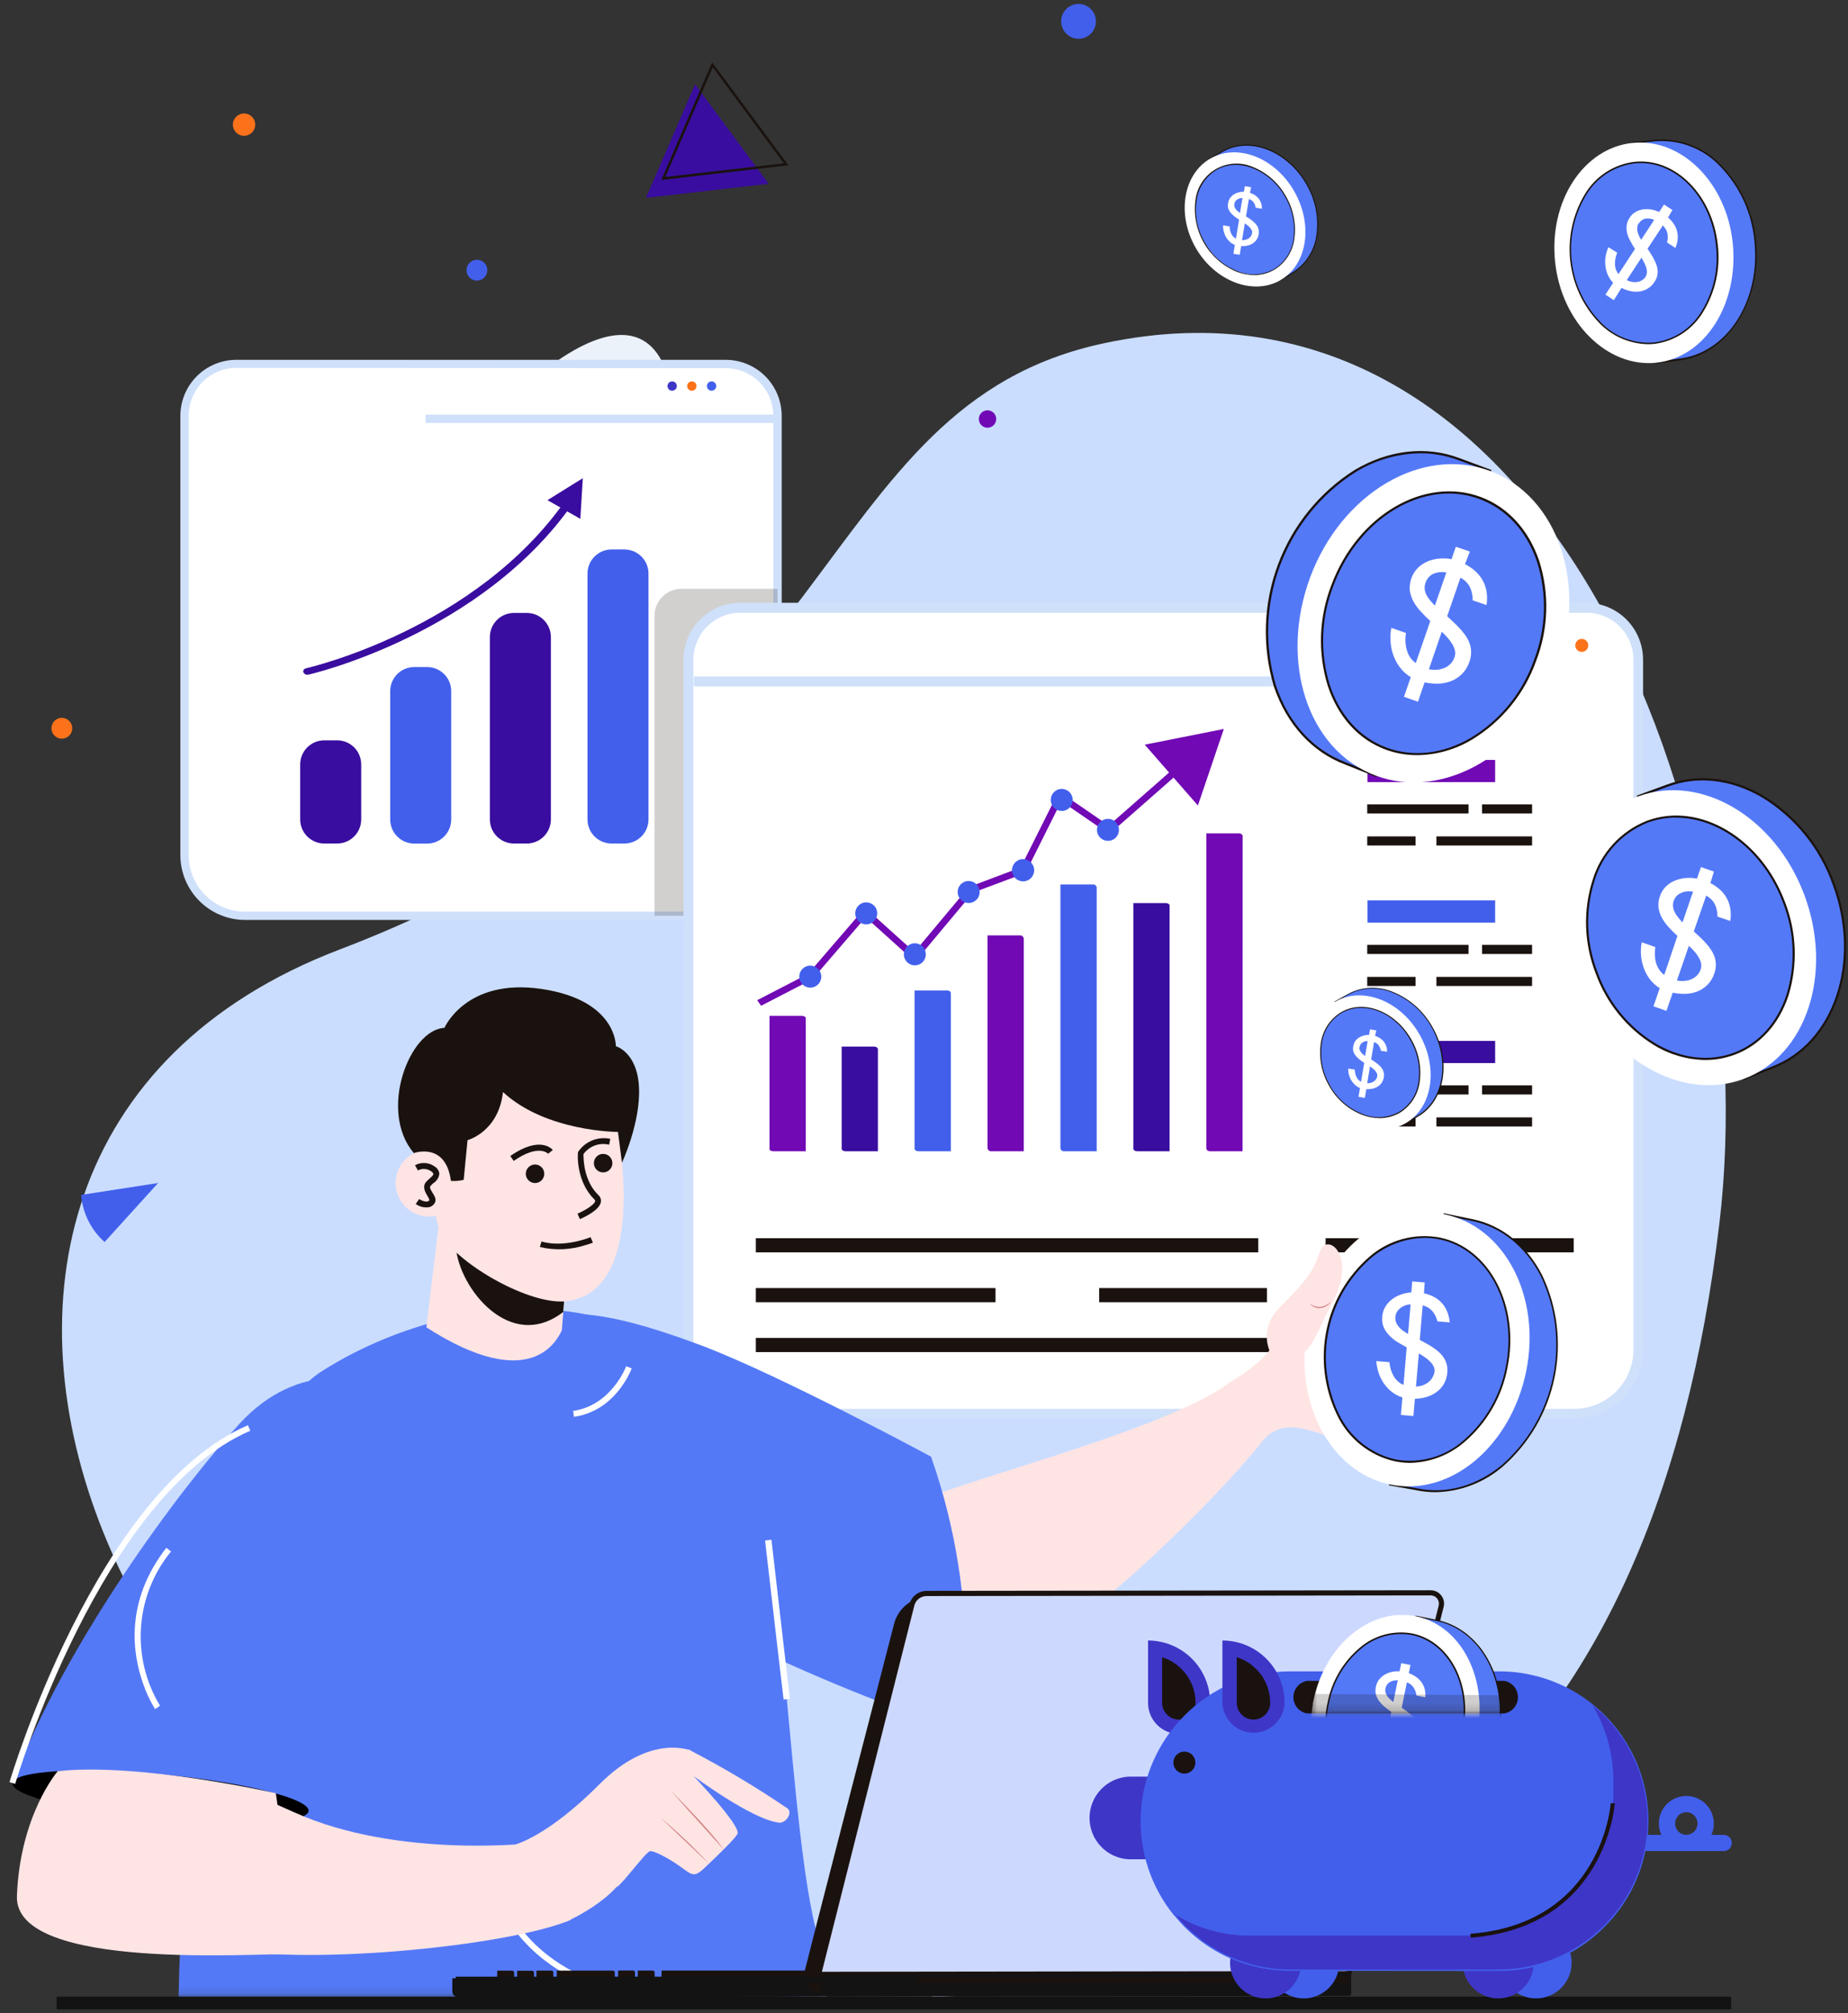 <svg xmlns="http://www.w3.org/2000/svg" width="235" height="256" viewBox="0 0 235 256" fill="none"><rect x="0" y="0" width="235" height="256" fill="#333333" stroke="none"/><path d="M140.475 43.626C102.656 51.626 108.318 95.894 43.188 120.735C-26.592 147.356 15.673 247.794 95.064 253.511C174.057 259.206 210.52 223.499 218.636 155.644C224.732 104.616 196.665 31.723 140.475 43.626Z" fill="#CADDFF"></path><path d="M51.597 111.635C68.556 105.792 94.239 78.499 84.963 47.927C75.686 17.355 1.496 128.876 51.597 111.635Z" fill="#ECF2FA"></path><path d="M20.103 150.425L10.316 151.938L10.379 152.547C10.514 153.416 10.773 154.261 11.148 155.055C11.665 156.149 12.398 157.126 13.301 157.928L20.103 150.425Z" fill="#425FEC"></path><path fill-rule="evenodd" clip-rule="evenodd" d="M82.139 25.166L88.388 10.714L97.749 23.366L82.139 25.166Z" fill="#390D9F"></path><path d="M84.096 22.883L90.562 7.926L100.251 21.019L84.096 22.883ZM90.639 8.556L84.606 22.504L99.671 20.767L90.639 8.556Z" fill="#1A120E"></path><path d="M60.628 35.682C60.367 35.678 60.112 35.596 59.897 35.446C59.682 35.297 59.516 35.087 59.42 34.843C59.324 34.599 59.303 34.333 59.358 34.076C59.414 33.82 59.544 33.586 59.733 33.404C59.921 33.223 60.159 33.101 60.416 33.055C60.674 33.008 60.939 33.04 61.179 33.145C61.419 33.25 61.622 33.424 61.763 33.645C61.904 33.866 61.976 34.124 61.97 34.386C61.963 34.736 61.818 35.069 61.566 35.311C61.315 35.554 60.977 35.688 60.628 35.682Z" fill="#425FEC"></path><path d="M9.185 92.601C9.185 92.864 9.108 93.12 8.962 93.338C8.817 93.556 8.61 93.725 8.368 93.825C8.126 93.925 7.86 93.951 7.604 93.9C7.347 93.848 7.112 93.721 6.927 93.535C6.743 93.349 6.618 93.113 6.568 92.855C6.517 92.598 6.544 92.332 6.646 92.09C6.747 91.848 6.917 91.642 7.135 91.497C7.353 91.352 7.61 91.276 7.871 91.277C8.22 91.279 8.555 91.419 8.801 91.668C9.047 91.916 9.185 92.251 9.185 92.601Z" fill="#FC721A"></path><path d="M98.874 52.873V108.77C98.874 110.814 98.064 112.774 96.621 114.219C95.179 115.664 93.224 116.476 91.184 116.476H31.156C29.117 116.476 27.161 115.664 25.719 114.219C24.277 112.774 23.467 110.814 23.467 108.77V52.873C23.467 51.125 24.16 49.448 25.393 48.212C26.627 46.975 28.3 46.281 30.045 46.281H92.261C93.127 46.276 93.987 46.443 94.789 46.773C95.591 47.102 96.32 47.587 96.935 48.199C97.549 48.812 98.037 49.54 98.37 50.342C98.702 51.144 98.874 52.004 98.874 52.873Z" fill="white"></path><path d="M91.177 116.973H31.156C28.977 116.97 26.888 116.101 25.348 114.556C23.807 113.012 22.939 110.919 22.936 108.735V52.873C22.939 50.985 23.69 49.176 25.022 47.842C26.355 46.508 28.161 45.757 30.045 45.755H92.261C93.196 45.752 94.124 45.933 94.989 46.289C95.855 46.645 96.642 47.168 97.306 47.829C97.969 48.49 98.496 49.276 98.857 50.142C99.217 51.007 99.403 51.935 99.405 52.873V108.77C99.392 110.949 98.52 113.034 96.978 114.571C95.437 116.108 93.352 116.972 91.177 116.973ZM30.045 46.778C29.248 46.779 28.459 46.938 27.724 47.245C26.988 47.552 26.321 48.001 25.759 48.568C25.197 49.134 24.752 49.806 24.45 50.544C24.148 51.283 23.994 52.075 23.998 52.873V108.77C24.006 110.668 24.763 112.486 26.104 113.827C27.446 115.167 29.262 115.921 31.156 115.923H91.177C93.076 115.921 94.896 115.165 96.239 113.82C97.582 112.475 98.339 110.652 98.343 108.749V52.873C98.341 51.266 97.703 49.726 96.569 48.59C95.436 47.454 93.899 46.815 92.296 46.813L30.045 46.778Z" fill="#CFE0FA"></path><path d="M85.473 48.495C85.356 48.495 85.241 48.53 85.143 48.595C85.045 48.66 84.969 48.754 84.924 48.862C84.879 48.971 84.867 49.091 84.89 49.206C84.913 49.322 84.97 49.428 85.053 49.511C85.136 49.595 85.242 49.651 85.357 49.674C85.472 49.697 85.592 49.685 85.701 49.64C85.809 49.595 85.902 49.519 85.967 49.421C86.032 49.323 86.067 49.208 86.067 49.09C86.067 48.932 86.005 48.781 85.893 48.669C85.782 48.557 85.631 48.495 85.473 48.495Z" fill="#3E36C7"></path><path d="M87.982 48.495C87.864 48.493 87.749 48.527 87.65 48.592C87.551 48.656 87.474 48.749 87.428 48.858C87.382 48.966 87.369 49.086 87.391 49.202C87.414 49.318 87.47 49.425 87.552 49.509C87.635 49.593 87.741 49.65 87.856 49.674C87.972 49.697 88.092 49.686 88.201 49.641C88.31 49.596 88.403 49.52 88.469 49.422C88.534 49.324 88.569 49.208 88.569 49.09C88.569 48.934 88.508 48.783 88.398 48.672C88.288 48.56 88.138 48.497 87.982 48.495Z" fill="#FC721A"></path><path d="M90.487 48.495C90.369 48.495 90.254 48.53 90.157 48.595C90.059 48.66 89.983 48.753 89.938 48.862C89.893 48.971 89.881 49.091 89.904 49.206C89.927 49.322 89.984 49.428 90.067 49.511C90.15 49.594 90.256 49.651 90.371 49.674C90.486 49.697 90.606 49.685 90.714 49.64C90.823 49.595 90.915 49.519 90.981 49.421C91.046 49.323 91.081 49.208 91.081 49.09C91.081 48.932 91.018 48.781 90.907 48.669C90.796 48.557 90.644 48.495 90.487 48.495Z" fill="#425FEC"></path><path d="M98.873 52.719H54.127V53.777H98.873V52.719Z" fill="#CFE0FA"></path><path d="M42.871 94.135H41.236C39.545 94.135 38.174 95.509 38.174 97.204V104.188C38.174 105.883 39.545 107.257 41.236 107.257H42.871C44.562 107.257 45.933 105.883 45.933 104.188V97.204C45.933 95.509 44.562 94.135 42.871 94.135Z" fill="#390D9F"></path><path d="M54.317 84.818H52.681C50.99 84.818 49.619 86.192 49.619 87.886V104.195C49.619 105.89 50.99 107.264 52.681 107.264H54.317C56.008 107.264 57.379 105.89 57.379 104.195V87.886C57.379 86.192 56.008 84.818 54.317 84.818Z" fill="#425FEC"></path><path d="M66.991 77.939H65.355C63.664 77.939 62.293 79.312 62.293 81.007V104.188C62.293 105.883 63.664 107.257 65.355 107.257H66.991C68.682 107.257 70.052 105.883 70.052 104.188V81.007C70.052 79.312 68.682 77.939 66.991 77.939Z" fill="#390D9F"></path><path d="M79.405 69.868H77.769C76.078 69.868 74.707 71.242 74.707 72.937V104.188C74.707 105.883 76.078 107.257 77.769 107.257H79.405C81.096 107.257 82.466 105.883 82.466 104.188V72.937C82.466 71.242 81.096 69.868 79.405 69.868Z" fill="#425FEC"></path><path d="M69.617 63.599L73.797 65.974L74.112 60.804L69.617 63.599Z" fill="#390D9F"></path><path d="M39.055 85.799C38.956 85.798 38.859 85.769 38.776 85.714C38.693 85.659 38.627 85.582 38.587 85.491C38.496 85.266 38.65 85.035 38.929 84.972C39.209 84.909 60.558 80.005 72.015 63.479C72.1 63.382 72.214 63.315 72.34 63.289C72.466 63.262 72.598 63.278 72.715 63.332C72.77 63.351 72.821 63.382 72.863 63.423C72.905 63.464 72.937 63.514 72.956 63.57C72.976 63.625 72.983 63.684 72.976 63.743C72.969 63.801 72.949 63.857 72.917 63.907C61.257 80.72 39.44 85.736 39.223 85.785C39.167 85.795 39.111 85.8 39.055 85.799Z" fill="#390D9F"></path><g opacity="0.2"><path d="M98.873 74.877V108.735C98.873 110.779 98.063 112.739 96.621 114.184C95.179 115.629 93.223 116.441 91.184 116.441H83.228V78.289C83.228 77.386 83.585 76.521 84.221 75.881C84.856 75.242 85.718 74.881 86.619 74.877H98.873Z" fill="#1A120E"></path></g><path d="M94.127 77.287H201.726C203.472 77.287 205.147 77.982 206.382 79.22C207.617 80.457 208.311 82.136 208.311 83.886V171.609C208.311 173.774 207.453 175.85 205.925 177.38C204.398 178.911 202.327 179.771 200.167 179.771H95.679C93.519 179.771 91.448 178.911 89.921 177.38C88.393 175.85 87.535 173.774 87.535 171.609V83.886C87.535 83.019 87.706 82.16 88.037 81.359C88.368 80.558 88.854 79.83 89.466 79.217C90.079 78.605 90.805 78.118 91.605 77.787C92.405 77.456 93.262 77.286 94.127 77.287Z" fill="white"></path><path d="M200.167 180.373H95.679C93.353 180.372 91.123 179.445 89.478 177.796C87.833 176.148 86.908 173.913 86.906 171.582V83.887C86.908 81.968 87.669 80.128 89.023 78.772C90.377 77.415 92.213 76.652 94.127 76.65H201.726C203.639 76.654 205.473 77.418 206.825 78.774C208.178 80.13 208.938 81.969 208.94 83.887V171.61C208.931 173.936 208.003 176.164 206.359 177.806C204.714 179.449 202.488 180.372 200.167 180.373ZM94.127 77.918C92.548 77.92 91.035 78.549 89.918 79.668C88.802 80.787 88.173 82.304 88.171 83.887V171.61C88.173 173.605 88.965 175.518 90.372 176.93C91.78 178.342 93.688 179.137 95.679 179.14H200.167C201.156 179.144 202.137 178.952 203.052 178.575C203.968 178.199 204.8 177.645 205.501 176.945C206.203 176.245 206.759 175.414 207.139 174.499C207.52 173.583 207.716 172.601 207.717 171.61V83.887C207.715 82.304 207.087 80.787 205.97 79.668C204.854 78.549 203.34 77.92 201.761 77.918H94.127Z" fill="#CFE0FA"></path><path d="M194.169 81.239C194.007 81.24 193.848 81.29 193.713 81.382C193.578 81.473 193.474 81.603 193.412 81.754C193.351 81.905 193.336 82.071 193.368 82.231C193.401 82.391 193.48 82.537 193.596 82.652C193.711 82.767 193.858 82.845 194.018 82.877C194.178 82.908 194.343 82.891 194.494 82.829C194.644 82.766 194.772 82.66 194.863 82.524C194.953 82.388 195.001 82.229 195.001 82.065C195.001 81.956 194.98 81.848 194.938 81.748C194.896 81.647 194.835 81.555 194.757 81.478C194.68 81.402 194.588 81.341 194.487 81.3C194.386 81.259 194.278 81.238 194.169 81.239Z" fill="#2B173F"></path><path d="M197.657 81.239C197.494 81.239 197.334 81.287 197.199 81.378C197.063 81.469 196.957 81.598 196.895 81.749C196.832 81.9 196.816 82.066 196.848 82.226C196.88 82.387 196.958 82.534 197.074 82.65C197.189 82.765 197.336 82.844 197.496 82.876C197.656 82.908 197.822 82.891 197.973 82.829C198.123 82.766 198.252 82.66 198.343 82.524C198.433 82.388 198.482 82.229 198.482 82.065C198.482 81.846 198.395 81.636 198.24 81.481C198.086 81.326 197.876 81.239 197.657 81.239Z" fill="#425FEC"></path><path d="M201.145 81.239C200.982 81.239 200.823 81.287 200.687 81.378C200.551 81.469 200.446 81.598 200.383 81.749C200.321 81.9 200.304 82.066 200.336 82.227C200.368 82.387 200.447 82.534 200.562 82.65C200.677 82.766 200.824 82.844 200.984 82.876C201.144 82.908 201.31 82.892 201.461 82.829C201.612 82.767 201.74 82.661 201.831 82.525C201.922 82.389 201.97 82.229 201.97 82.065C201.97 81.846 201.883 81.636 201.728 81.481C201.574 81.326 201.364 81.239 201.145 81.239Z" fill="#FC721A"></path><path d="M173.854 86.016H88.234V87.284H173.854V86.016Z" fill="#CFE0FA"></path><path d="M150.357 97.89L149.979 98.219L149.357 98.766L149.231 98.878L143.828 103.628L142.206 105.05L141.053 106.059L141.004 106.024L140.85 105.918L139.557 105.029L135.949 102.556L134.964 101.876L131.084 109.645L130.406 110.997L129.896 111.187L128.994 111.53L124.562 113.19L123.716 113.512L123.171 114.171L123.038 114.325L122.681 114.745L117.62 120.798L116.362 122.297L116.32 122.255L114.95 121.022L111.098 117.548L110.874 117.351L110.147 116.693L110.084 116.644L109.7 117.092L109.455 117.372L104.226 123.446L103.297 124.525L103.227 124.56L102.031 125.177L96.788 127.888L96.285 127.18L101.64 124.413L102.758 123.831L103.024 123.523L103.583 122.879L103.681 122.767L108.868 116.742L110.008 115.418L110.147 115.537L111.434 116.7H111.441L115.404 120.273L115.691 120.532L116.264 121.05L116.278 121.064L117.054 120.14L117.222 119.936L122.003 114.22L123.171 112.833L123.206 112.784L124.17 112.427L125.009 112.104L128.686 110.724L129.791 110.311L130.315 109.26L134.642 100.608L140.081 104.349L140.99 104.973L141.689 104.363L141.954 104.125L143.017 103.193L148.665 98.233L149.413 97.575L149.791 97.246L150.357 97.89Z" fill="#7109B5"></path><path d="M152.33 102.423L155.63 92.692L145.57 94.689L152.33 102.423Z" fill="#7109B5"></path><path d="M104.439 124.182C104.439 124.459 104.357 124.73 104.203 124.96C104.05 125.191 103.831 125.37 103.576 125.476C103.32 125.582 103.039 125.61 102.768 125.556C102.497 125.502 102.248 125.369 102.052 125.173C101.857 124.977 101.723 124.727 101.669 124.455C101.615 124.183 101.643 123.902 101.749 123.646C101.855 123.39 102.034 123.171 102.264 123.017C102.494 122.863 102.764 122.781 103.041 122.781C103.411 122.781 103.767 122.928 104.029 123.191C104.292 123.454 104.439 123.81 104.439 124.182Z" fill="#425FEC"></path><path d="M111.554 116.139C111.554 116.416 111.472 116.687 111.318 116.918C111.165 117.148 110.946 117.328 110.691 117.434C110.435 117.54 110.154 117.568 109.883 117.514C109.612 117.46 109.363 117.326 109.167 117.13C108.972 116.934 108.839 116.685 108.785 116.413C108.731 116.141 108.758 115.859 108.864 115.603C108.97 115.347 109.149 115.128 109.379 114.974C109.609 114.82 109.879 114.738 110.156 114.738C110.527 114.738 110.882 114.886 111.145 115.149C111.407 115.411 111.554 115.768 111.554 116.139Z" fill="#425FEC"></path><path d="M117.734 121.345C117.734 121.622 117.652 121.893 117.498 122.123C117.344 122.354 117.126 122.533 116.871 122.639C116.615 122.745 116.334 122.773 116.063 122.719C115.792 122.665 115.543 122.532 115.347 122.336C115.151 122.14 115.018 121.89 114.964 121.618C114.91 121.347 114.938 121.065 115.044 120.809C115.15 120.553 115.329 120.334 115.559 120.18C115.789 120.026 116.059 119.944 116.336 119.944C116.706 119.944 117.062 120.091 117.324 120.354C117.586 120.617 117.734 120.973 117.734 121.345Z" fill="#425FEC"></path><path d="M124.577 113.421C124.577 113.698 124.495 113.969 124.342 114.2C124.188 114.43 123.97 114.61 123.714 114.716C123.459 114.822 123.178 114.849 122.907 114.795C122.635 114.741 122.386 114.608 122.191 114.412C121.995 114.216 121.862 113.966 121.808 113.694C121.754 113.423 121.782 113.141 121.888 112.885C121.993 112.629 122.173 112.41 122.403 112.256C122.633 112.102 122.903 112.02 123.179 112.02C123.55 112.02 123.906 112.168 124.168 112.43C124.43 112.693 124.577 113.05 124.577 113.421Z" fill="#425FEC"></path><path d="M130.1 112.069C130.879 112.069 131.512 111.436 131.512 110.654C131.512 109.873 130.879 109.239 130.1 109.239C129.32 109.239 128.688 109.873 128.688 110.654C128.688 111.436 129.32 112.069 130.1 112.069Z" fill="#425FEC"></path><path d="M142.292 105.52C142.292 105.797 142.21 106.068 142.057 106.298C141.903 106.529 141.685 106.708 141.429 106.814C141.174 106.92 140.893 106.948 140.621 106.894C140.35 106.84 140.101 106.706 139.906 106.51C139.71 106.315 139.577 106.065 139.523 105.793C139.469 105.521 139.497 105.24 139.603 104.984C139.708 104.728 139.888 104.509 140.117 104.355C140.347 104.201 140.618 104.119 140.894 104.119C141.265 104.119 141.621 104.266 141.883 104.529C142.145 104.792 142.292 105.148 142.292 105.52Z" fill="#425FEC"></path><path d="M136.413 101.715C136.413 101.992 136.331 102.263 136.178 102.494C136.024 102.724 135.806 102.904 135.55 103.01C135.295 103.116 135.014 103.144 134.743 103.089C134.471 103.035 134.222 102.902 134.027 102.706C133.831 102.51 133.698 102.26 133.644 101.989C133.59 101.717 133.618 101.435 133.724 101.179C133.829 100.923 134.009 100.704 134.239 100.55C134.468 100.396 134.739 100.314 135.015 100.314C135.386 100.314 135.742 100.462 136.004 100.725C136.266 100.987 136.413 101.344 136.413 101.715Z" fill="#425FEC"></path><path d="M111.638 146.39H107.507C107.248 146.39 107.031 146.242 107.031 146.06V133.079H111.156C111.421 133.079 111.638 133.226 111.638 133.408V146.39Z" fill="#390D9F"></path><path d="M120.915 146.389H116.783C116.517 146.389 116.301 146.242 116.301 146.06V125.94H120.432C120.698 125.94 120.915 126.087 120.915 126.262V146.389Z" fill="#425FEC"></path><path d="M102.46 146.389H98.336C98.07 146.389 97.853 146.263 97.853 146.116V129.177H101.978C102.244 129.177 102.46 129.296 102.46 129.45V146.389Z" fill="#7109B5"></path><path d="M130.185 146.39H126.06C125.942 146.397 125.825 146.359 125.735 146.281C125.645 146.204 125.589 146.095 125.578 145.976V118.942H129.703C129.821 118.934 129.938 118.973 130.028 119.05C130.118 119.128 130.174 119.237 130.185 119.355V146.39Z" fill="#7109B5"></path><path d="M139.461 146.389H135.33C135.215 146.399 135.1 146.364 135.01 146.291C134.92 146.218 134.862 146.112 134.848 145.997V112.462H138.979C139.095 112.452 139.209 112.487 139.299 112.56C139.389 112.633 139.447 112.739 139.461 112.854V146.389Z" fill="#425FEC"></path><path d="M148.732 146.389H144.607C144.342 146.389 144.125 146.242 144.125 146.074V114.83H148.249C148.515 114.83 148.732 114.977 148.732 115.145V146.389Z" fill="#390D9F"></path><path d="M158.006 146.39H153.889C153.623 146.39 153.406 146.228 153.406 146.025V105.968H157.538C157.803 105.968 158.02 106.129 158.02 106.325L158.006 146.39Z" fill="#7109B5"></path><path d="M191.8 170.124H96.113V171.924H191.8V170.124Z" fill="#1A120E"></path><path d="M126.592 163.784H96.113V165.585H126.592V163.784Z" fill="#1A120E"></path><path d="M161.109 163.784H139.773V165.585H161.109V163.784Z" fill="#1A120E"></path><path d="M160.007 157.444H96.113V159.244H160.007V157.444Z" fill="#1A120E"></path><path d="M200.119 157.444H168.57V159.244H200.119V157.444Z" fill="#1A120E"></path><path d="M190.129 96.629H173.896V99.446H190.129V96.629Z" fill="#7109B5"></path><path d="M180.006 106.353H173.861V107.508H180.006V106.353Z" fill="#1A120E"></path><path d="M194.826 106.353H182.662V107.509H194.826V106.353Z" fill="#1A120E"></path><path d="M186.745 102.283H173.861V103.439H186.745V102.283Z" fill="#1A120E"></path><path d="M194.826 102.283H188.465V103.439H194.826V102.283Z" fill="#1A120E"></path><path d="M190.129 114.493H173.896V117.31H190.129V114.493Z" fill="#425FEC"></path><path d="M180.006 124.217H173.861V125.373H180.006V124.217Z" fill="#1A120E"></path><path d="M194.826 124.217H182.662V125.373H194.826V124.217Z" fill="#1A120E"></path><path d="M186.745 120.147H173.861V121.303H186.745V120.147Z" fill="#1A120E"></path><path d="M194.826 120.147H188.465V121.303H194.826V120.147Z" fill="#1A120E"></path><path d="M190.129 132.358H173.896V135.174H190.129V132.358Z" fill="#390D9F"></path><path d="M180.006 142.081H173.861V143.237H180.006V142.081Z" fill="#1A120E"></path><path d="M194.826 142.081H182.662V143.237H194.826V142.081Z" fill="#1A120E"></path><path d="M186.745 138.011H173.861V139.167H186.745V138.011Z" fill="#1A120E"></path><path d="M194.826 138.011H188.465V139.167H194.826V138.011Z" fill="#1A120E"></path><mask id="mask0_3325_3825" style="mask-type:luminance" maskUnits="userSpaceOnUse" x="0" y="122" width="196" height="132"><path d="M195.973 122.325H0V253.882H195.973V122.325Z" fill="white"></path></mask><g mask="url(#mask0_3325_3825)"><path d="M175.986 180.948C176.35 179.007 177.978 177.48 177.328 175.421C176.945 174.085 176.845 172.685 177.035 171.308C180.19 171.688 183.386 171.541 186.493 170.874C188.807 170.25 188.178 168.919 186.975 168.772C184.256 168.464 178.097 166.958 174.812 167.084H174.728C172.428 166.832 164.543 169.186 163.193 170.075C161.173 171.364 161.551 172.653 156.392 175.771C148.206 182.013 119.405 188.969 116.273 191.281C106.207 198.707 116.741 215.8 128.031 211.534C137.021 208.129 154.504 190.875 160.474 183.323C163.571 179.393 168.164 183.022 171.037 182.979C173.91 182.937 175.623 182.881 175.986 180.948Z" fill="#FFE4E4"></path><path d="M66.736 169.712C63.891 174.083 63.465 188.69 72.056 195.758C80.647 202.827 104.213 214.4 122.059 219.976C122.059 219.976 125.198 204.613 118.396 185.222C118.396 185.222 99.522 175.036 89.532 171.211C79.704 167.498 69.868 164.892 66.736 169.712Z" fill="#5479F7"></path><path d="M96.384 189.369C100.578 205.58 100.711 243.774 105.765 250.513C105.765 250.513 98.495 259.683 82.808 259.151C66.297 258.597 43.186 287.719 24.088 287.236C20.026 258.387 24.088 185.25 40.788 174.447C57.887 163.434 88.806 159.939 96.384 189.369Z" fill="#5479F7"></path><path d="M72.555 155.378L71.443 169.164C70.814 170.474 67.466 177.277 54.219 168.779L56.638 148.736C61.806 151.267 67.121 153.485 72.555 155.378Z" fill="#FFE4E4"></path><path d="M71.612 166.833C64.838 172.038 58.379 163.722 57.98 158.629C64.873 163.022 69.354 161.613 71.193 162.832C71.99 163.386 71.717 165.803 71.612 166.833Z" fill="#1A120E"></path><path d="M72.044 165.452C67.535 166.012 58.503 160.947 56.133 157.045C55.288 155.644 55.036 151.714 55.379 149.745C56.462 143.581 57.252 138.011 61.628 135.777C63.474 134.845 68.416 134.789 70.247 134.922C76.266 135.377 78.049 139.945 78.874 145.942C79.79 152.681 79.999 164.457 72.044 165.452Z" fill="#FFE4E4"></path><path d="M73.735 155.02L73.441 154.32C74.294 153.962 75.594 153.206 75.685 152.723C75.685 152.68 75.685 152.624 75.594 152.519C73.246 150.236 73.462 146.747 73.497 146.6V146.509L73.539 146.432C73.981 145.788 74.603 145.29 75.328 145.001C76.052 144.711 76.845 144.644 77.608 144.806L77.461 145.556C76.86 145.407 76.229 145.441 75.648 145.653C75.067 145.866 74.561 146.246 74.196 146.747C74.196 147.3 74.196 150.13 76.098 151.966C76.221 152.075 76.314 152.215 76.368 152.37C76.422 152.526 76.435 152.693 76.405 152.856C76.231 153.92 74.147 154.845 73.735 155.02Z" fill="#1A120E"></path><path d="M58.776 149.872C58.887 150.707 58.747 151.556 58.376 152.312C58.005 153.068 57.418 153.697 56.69 154.118C55.962 154.54 55.126 154.736 54.286 154.681C53.447 154.626 52.644 154.323 51.976 153.811C51.309 153.298 50.809 152.598 50.538 151.801C50.268 151.003 50.24 150.143 50.457 149.329C50.675 148.515 51.128 147.784 51.761 147.228C52.393 146.673 53.175 146.318 54.009 146.208C55.126 146.061 56.255 146.364 57.149 147.051C58.043 147.738 58.628 148.752 58.776 149.872Z" fill="#FFE4E4"></path><path d="M54.624 153.487C54.32 153.545 54.008 153.54 53.706 153.472C53.404 153.405 53.12 153.276 52.869 153.094L53.296 152.464C53.296 152.464 54.197 153.038 54.575 152.653C54.645 152.583 54.575 152.45 54.351 152.057C54.128 151.665 53.652 150.944 54.177 150.292C54.312 150.14 54.459 149.999 54.617 149.872C54.827 149.683 55.113 149.43 55.113 149.276C55.067 149.142 54.975 149.028 54.855 148.954C54.61 148.773 54.32 148.665 54.017 148.643C53.713 148.62 53.41 148.685 53.142 148.828L52.772 148.162C53.171 147.947 53.624 147.851 54.076 147.886C54.528 147.92 54.961 148.085 55.323 148.359C55.476 148.456 55.605 148.588 55.7 148.743C55.794 148.899 55.852 149.074 55.868 149.255C55.838 149.496 55.755 149.728 55.624 149.933C55.494 150.138 55.319 150.311 55.113 150.439C54.989 150.542 54.872 150.655 54.764 150.775C54.61 150.965 54.687 151.161 54.995 151.651C55.302 152.141 55.624 152.66 55.12 153.178C54.984 153.323 54.813 153.429 54.624 153.487Z" fill="#1A120E"></path><path d="M74.512 158.3C72.622 158.931 70.594 159.023 68.654 158.566L68.857 157.865C71.793 158.699 75.065 157.326 75.1 157.312L75.393 158.012C75.105 158.124 74.811 158.22 74.512 158.3Z" fill="#1A120E"></path><path d="M69.709 146.705C69.709 146.705 68.528 145.388 65.326 147.616L64.893 146.992C68.723 144.323 70.233 146.152 70.296 146.229L69.702 146.705L70.003 146.467L69.709 146.705Z" fill="#1A120E"></path><path d="M72.988 180.157L72.883 179.407C77.734 178.707 79.608 173.803 79.629 173.726L80.328 173.992C80.258 174.209 78.287 179.407 72.988 180.157Z" fill="white"></path><path d="M84.018 254.478C83.857 254.478 67.982 254.12 62.809 240.586L63.508 240.312C68.506 253.371 83.864 253.714 84.018 253.714V254.478Z" fill="white"></path><path d="M59.453 144.975L58.964 150.026C58.433 150.15 57.886 150.195 57.342 150.159C56.678 145.136 52.624 146.621 52.624 146.621C48.08 141.269 52.078 130.908 56.517 130.697C56.517 130.697 59.258 124.322 68.87 125.752C78.482 127.181 78.314 133.03 78.314 133.03C78.314 133.03 81.04 133.766 81.257 138.263C81.474 142.761 79.09 147.847 79.09 147.847L78.586 143.931C78.586 143.931 69.443 143.931 63.962 138.859C63.389 143.945 59.453 144.975 59.453 144.975Z" fill="#1A120E"></path><path d="M51.192 177.859C46.998 174.769 37.973 172.843 30.444 181.046C22.915 189.25 8.277 208.9 1.713 226.456C1.713 226.456 20.545 223.353 38.413 230.905C38.413 230.905 53.506 208.914 56.589 198.847C59.671 188.78 55.813 181.271 51.192 177.859Z" fill="#5479F7"></path><path d="M18.182 214.035C16.84 210.231 15.861 203.618 21.153 196.809L21.747 197.278C19.516 200 18.183 203.349 17.933 206.863C17.683 210.377 18.527 213.881 20.349 216.894L19.72 217.321C19.084 216.288 18.568 215.186 18.182 214.035Z" fill="white"></path><path d="M39.246 230.274C39.099 231.857 30.55 232.376 20.148 231.381C9.746 230.386 1.441 228.334 1.588 226.743C1.735 225.153 10.291 224.642 20.686 225.63C31.081 226.617 39.379 228.712 39.246 230.274Z" fill="black"></path><path d="M71.981 244.354C71.981 244.354 80.139 240.851 80.32 235.871C80.516 230.511 87.954 222.637 87.954 222.637C87.954 222.637 82.802 220.269 76.224 226.883C69.646 233.496 65.57 234.519 65.57 234.519L71.981 244.354Z" fill="#FFE4E4"></path><path d="M87.54 222.448C91.88 224.691 96.082 227.191 100.123 229.937C100.871 230.47 99.934 231.878 99.026 231.759C95.481 231.282 88.19 225.825 88.19 225.825C88.19 225.825 94.23 232.13 93.783 233.174C93.517 233.755 91.329 235.878 89.511 237.587C88.204 238.813 87.918 238.344 86.457 237.307C84.604 235.997 82.961 235.276 82.647 235.388C82.025 235.605 79.326 239.353 78.453 239.941C78.453 239.941 75.537 231.409 76.768 228.901C78.159 226.014 87.54 222.448 87.54 222.448Z" fill="#FFE4E4"></path><path d="M90.156 236.985L83.963 231.101C86.156 232.921 88.225 234.887 90.156 236.985Z" fill="#D17F80"></path><path d="M92.023 235.17L85.264 227.668C85.264 227.668 90.213 232.55 92.023 235.17Z" fill="#D17F80"></path><path d="M67.379 234.386L72.573 244.123C65.317 247.192 42.675 249.637 30.63 248.117C28.414 247.836 26.394 247.549 24.695 247.241C25.185 246.183 25.695 245.097 26.247 243.997C29.554 237.314 33.014 231.815 35.237 229.475L37.537 230.498C50.476 236.291 67.379 234.386 67.379 234.386Z" fill="#FFE4E4"></path><path d="M1.209 226.61C1.321 226.239 12.205 189.565 31.527 181.221L31.828 181.922C12.827 190.125 2.048 226.456 1.936 226.82L1.209 226.61Z" fill="white"></path><path d="M7.346 225.209C7.346 225.209 2.536 230.765 2.152 241.098C1.788 250.758 33.406 248.286 36.72 248.496C40.033 248.706 35.273 229.413 35.273 229.413L35.077 228.012C35.077 228.012 17.859 224.096 7.346 225.209Z" fill="#FFE4E4"></path><path d="M69.2 149.08C69.234 149.311 69.198 149.547 69.098 149.757C68.998 149.968 68.838 150.144 68.638 150.263C68.438 150.382 68.207 150.439 67.974 150.427C67.742 150.414 67.518 150.332 67.332 150.192C67.146 150.052 67.006 149.86 66.929 149.64C66.852 149.419 66.843 149.181 66.901 148.955C66.96 148.73 67.084 148.526 67.258 148.371C67.432 148.217 67.648 148.117 67.878 148.085C68.03 148.063 68.185 148.072 68.334 148.11C68.482 148.148 68.622 148.216 68.745 148.308C68.868 148.4 68.971 148.516 69.049 148.649C69.127 148.781 69.178 148.928 69.2 149.08Z" fill="#1A120E"></path><path d="M77.86 147.728C77.894 147.958 77.858 148.194 77.758 148.405C77.658 148.615 77.498 148.791 77.298 148.911C77.098 149.03 76.867 149.087 76.634 149.074C76.402 149.061 76.178 148.98 75.992 148.84C75.806 148.7 75.666 148.507 75.589 148.287C75.512 148.067 75.503 147.829 75.561 147.603C75.62 147.377 75.744 147.174 75.918 147.019C76.092 146.864 76.308 146.764 76.539 146.733C76.845 146.691 77.156 146.772 77.403 146.958C77.651 147.144 77.815 147.421 77.86 147.728Z" fill="#1A120E"></path><path d="M99.645 216.101C99.645 216.101 98.401 205.642 97.289 195.883L98.1 195.785C99.212 205.544 100.449 216.003 100.449 216.003L99.645 216.101Z" fill="white"></path></g><path d="M118.748 253.504C118.748 253.597 118.711 253.686 118.645 253.751C118.58 253.817 118.491 253.854 118.398 253.854L58.217 253.931C58.031 253.931 57.853 253.857 57.722 253.726C57.591 253.595 57.518 253.416 57.518 253.231V251.549L118.741 251.472L118.748 253.504Z" fill="#131313"></path><path d="M65.382 250.827V251.528H63.228V250.582H65.144C65.176 250.582 65.207 250.588 65.237 250.601C65.266 250.613 65.292 250.631 65.314 250.654C65.337 250.677 65.354 250.704 65.366 250.734C65.377 250.764 65.382 250.795 65.382 250.827Z" fill="#1A120E"></path><path d="M67.906 250.828V251.529H65.76V250.59H67.675C67.737 250.592 67.796 250.618 67.839 250.662C67.882 250.706 67.906 250.766 67.906 250.828Z" fill="#1A120E"></path><path d="M70.366 250.82V251.521H68.213V250.575H70.128C70.16 250.575 70.192 250.582 70.221 250.594C70.25 250.606 70.277 250.625 70.299 250.647C70.321 250.67 70.338 250.697 70.35 250.727C70.361 250.757 70.367 250.789 70.366 250.82Z" fill="#1A120E"></path><path d="M80.748 250.807V251.507H78.602V250.561H80.489C80.523 250.557 80.557 250.56 80.589 250.571C80.622 250.582 80.651 250.599 80.676 250.623C80.701 250.646 80.72 250.675 80.732 250.707C80.745 250.738 80.75 250.773 80.748 250.807Z" fill="#1A120E"></path><path d="M83.244 250.807V251.507H81.098V250.569H83.013C83.075 250.57 83.133 250.596 83.177 250.641C83.22 250.685 83.244 250.745 83.244 250.807Z" fill="#1A120E"></path><path d="M112.498 250.772V251.472H110.352V250.526H112.26C112.292 250.526 112.323 250.533 112.353 250.545C112.382 250.558 112.408 250.576 112.431 250.599C112.453 250.621 112.47 250.649 112.482 250.678C112.493 250.708 112.499 250.74 112.498 250.772Z" fill="#1A120E"></path><path d="M114.987 250.764V251.465H112.834V250.519H114.742C114.775 250.517 114.808 250.522 114.838 250.533C114.869 250.545 114.897 250.563 114.92 250.586C114.943 250.609 114.961 250.637 114.973 250.668C114.984 250.699 114.989 250.731 114.987 250.764Z" fill="#1A120E"></path><path d="M78.181 250.813V251.514H70.799V250.575H77.95C78.012 250.577 78.071 250.603 78.114 250.647C78.157 250.692 78.181 250.751 78.181 250.813Z" fill="#1A120E"></path><path d="M123.082 250.757V251.458H115.693V250.512H122.845C122.876 250.512 122.908 250.519 122.937 250.531C122.967 250.543 122.993 250.562 123.015 250.584C123.037 250.607 123.055 250.634 123.066 250.664C123.078 250.694 123.083 250.726 123.082 250.757Z" fill="#1A120E"></path><path d="M109.771 250.772V251.472L84.123 251.507V250.569H109.541C109.597 250.568 109.652 250.589 109.695 250.626C109.737 250.664 109.764 250.715 109.771 250.772Z" fill="#1A120E"></path><path d="M122.496 250.519H127.697C127.767 250.518 127.837 250.531 127.902 250.558C127.967 250.584 128.027 250.623 128.077 250.673C128.127 250.722 128.167 250.781 128.194 250.846C128.221 250.911 128.235 250.981 128.235 251.052V251.465H122.258V250.764C122.257 250.732 122.262 250.701 122.274 250.671C122.285 250.641 122.303 250.614 122.325 250.591C122.347 250.568 122.374 250.55 122.403 250.538C122.432 250.525 122.464 250.519 122.496 250.519Z" fill="url(#paint0_linear_3325_3825)"></path><path d="M129.688 250.512H134.889C134.959 250.512 135.029 250.525 135.094 250.551C135.16 250.577 135.219 250.616 135.269 250.666C135.319 250.715 135.359 250.774 135.386 250.84C135.413 250.905 135.427 250.974 135.427 251.045V251.458H129.457V250.758C129.456 250.726 129.461 250.695 129.473 250.666C129.484 250.637 129.5 250.61 129.522 250.587C129.543 250.564 129.569 250.546 129.597 250.533C129.626 250.52 129.657 250.513 129.688 250.512Z" fill="url(#paint1_linear_3325_3825)"></path><path d="M136.881 250.506H142.089C142.23 250.506 142.365 250.562 142.465 250.662C142.564 250.762 142.62 250.897 142.62 251.038V251.444H136.65V250.744C136.65 250.713 136.655 250.682 136.666 250.653C136.677 250.624 136.694 250.598 136.716 250.576C136.737 250.554 136.763 250.536 136.791 250.524C136.82 250.512 136.85 250.506 136.881 250.506Z" fill="url(#paint2_linear_3325_3825)"></path><path d="M144.102 250.491H149.31C149.451 250.491 149.586 250.547 149.685 250.647C149.785 250.747 149.841 250.882 149.841 251.024V251.437H143.871V250.736C143.87 250.705 143.875 250.674 143.887 250.645C143.898 250.615 143.914 250.589 143.936 250.566C143.957 250.543 143.983 250.525 144.011 250.512C144.04 250.499 144.071 250.492 144.102 250.491Z" fill="url(#paint3_linear_3325_3825)"></path><path d="M152.545 250.484H155.285C155.427 250.484 155.563 250.54 155.663 250.64C155.764 250.74 155.822 250.875 155.824 251.017V251.43H152.328V250.73C152.326 250.669 152.348 250.609 152.388 250.564C152.428 250.518 152.484 250.49 152.545 250.484Z" fill="url(#paint4_linear_3325_3825)"></path><path d="M156.783 250.477H159.482C159.622 250.477 159.758 250.533 159.857 250.633C159.957 250.733 160.013 250.868 160.013 251.009V251.416H156.518V250.715C156.517 250.681 156.524 250.648 156.538 250.617C156.552 250.586 156.572 250.558 156.597 250.536C156.622 250.513 156.652 250.496 156.684 250.486C156.716 250.476 156.75 250.473 156.783 250.477Z" fill="url(#paint5_linear_3325_3825)"></path><path d="M160.775 250.47H163.501C163.642 250.47 163.777 250.526 163.877 250.626C163.976 250.726 164.032 250.861 164.032 251.003V251.409H160.537V250.708C160.537 250.645 160.562 250.585 160.607 250.54C160.651 250.495 160.712 250.47 160.775 250.47Z" fill="url(#paint6_linear_3325_3825)"></path><path d="M113.708 206.433C113.957 205.485 114.507 204.643 115.275 204.035C116.043 203.427 116.987 203.086 117.966 203.063L104.159 253.587C103.497 253.354 102.95 252.875 102.629 252.25C102.308 251.625 102.237 250.9 102.433 250.225C102.943 248.074 111.045 216.724 113.708 206.433Z" fill="#1A120E"></path><path d="M117.832 202.616L181.928 202.531C182.136 202.536 182.341 202.586 182.527 202.679C182.713 202.773 182.876 202.906 183.004 203.071C183.132 203.235 183.222 203.426 183.267 203.63C183.311 203.834 183.31 204.045 183.264 204.248L171.526 250.968L104.096 251.052L115.98 204.115C116.079 203.694 116.315 203.319 116.65 203.048C116.985 202.776 117.401 202.624 117.832 202.616Z" fill="#CDD8FF"></path><path d="M115.637 204.01C115.759 203.519 116.042 203.083 116.439 202.771C116.837 202.459 117.327 202.288 117.832 202.286L181.928 202.209C182.186 202.208 182.442 202.266 182.674 202.379C182.907 202.492 183.111 202.657 183.27 202.861C183.431 203.064 183.543 203.302 183.596 203.557C183.649 203.811 183.643 204.074 183.578 204.325L171.84 251.045L171.778 251.29L103.676 251.381L115.637 204.01ZM182.948 204.171C182.987 204.016 182.99 203.854 182.957 203.697C182.924 203.541 182.857 203.394 182.76 203.267C182.661 203.14 182.535 203.038 182.391 202.967C182.247 202.897 182.088 202.86 181.928 202.861L117.839 202.945C117.477 202.944 117.126 203.064 116.841 203.286C116.556 203.508 116.353 203.82 116.266 204.171L104.515 250.723L171.274 250.638L182.948 204.171Z" fill="#1A120E"></path><path d="M171.827 253.434C171.827 253.527 171.79 253.616 171.724 253.681C171.659 253.747 171.57 253.784 171.477 253.784L105.34 253.868C105.154 253.868 104.976 253.794 104.845 253.663C104.714 253.532 104.641 253.353 104.641 253.168V251.031L171.82 250.947L171.827 253.434Z" fill="#131313"></path><path d="M105.074 251.339H57.951V252.138H105.074V251.339Z" fill="#131313"></path><path d="M171.492 251.339H116.512V252.138H171.492V251.339Z" fill="#1A120E"></path><path d="M176.91 188.157C171.282 185.046 168.207 177.41 169.849 169.403C171.492 161.396 177.238 155.679 183.579 154.972L183.698 154.411L187.228 155.112C194.882 156.688 199.517 165.62 197.581 175.084C195.644 184.549 187.864 190.924 180.202 189.348L176.784 188.738L176.91 188.157Z" fill="#5479F7"></path><path d="M182.552 189.74C181.751 189.741 180.953 189.661 180.168 189.501L176.624 188.864L176.757 188.219C170.996 184.976 168.102 177.249 169.717 169.382C171.332 161.514 176.959 155.63 183.467 154.859L183.586 154.271L187.235 155.02C190.975 155.791 194.121 158.306 196.092 162.117C198.029 166.166 198.589 170.739 197.688 175.138C196.786 179.536 194.473 183.518 191.101 186.475C188.717 188.527 185.694 189.681 182.552 189.74ZM176.959 188.668L180.252 189.256C183.929 190.013 187.732 188.955 190.989 186.286C194.318 183.364 196.601 179.432 197.491 175.088C198.381 170.745 197.828 166.228 195.918 162.229C193.981 158.488 190.891 156.015 187.228 155.259L183.817 154.558L183.712 155.083H183.621C177.183 155.784 171.584 161.69 169.997 169.417C168.41 177.144 171.276 184.871 176.987 188.03L177.064 188.079L176.959 188.668Z" fill="#1A120E"></path><path d="M166.319 168.674C164.382 178.131 169.115 187.189 176.804 188.765C184.494 190.342 192.135 183.861 194.071 174.383C196.007 164.905 191.373 155.987 183.718 154.41C176.063 152.834 168.255 159.223 166.319 168.674Z" fill="white"></path><path d="M168.794 169.165C167.207 176.934 171.101 184.374 177.392 185.663C183.684 186.952 189.975 181.62 191.569 173.858C193.163 166.096 189.353 158.747 183.069 157.451C176.784 156.155 170.388 161.459 168.794 169.165Z" fill="#5479F7"></path><path d="M179.299 186.013C178.649 186.011 178 185.943 177.363 185.809C175.777 185.447 174.293 184.73 173.023 183.71C171.753 182.691 170.729 181.397 170.03 179.925C168.414 176.596 167.935 172.826 168.669 169.197C169.403 165.568 171.309 162.283 174.091 159.847C175.305 158.776 176.745 157.996 178.304 157.565C179.863 157.134 181.499 157.064 183.088 157.36C189.436 158.663 193.294 166.089 191.694 173.907C191.005 177.549 189.111 180.851 186.318 183.28C184.374 184.994 181.888 185.962 179.299 186.013ZM181.152 157.402C178.621 157.449 176.185 158.381 174.266 160.036C171.53 162.438 169.656 165.675 168.934 169.248C168.211 172.821 168.68 176.533 170.268 179.813C170.952 181.252 171.951 182.517 173.192 183.515C174.433 184.512 175.883 185.215 177.433 185.571C178.984 185.856 180.579 185.78 182.096 185.35C183.614 184.92 185.012 184.147 186.185 183.091C188.931 180.696 190.793 177.443 191.47 173.858C193.043 166.152 189.275 158.88 183.081 157.598C182.446 157.469 181.8 157.403 181.152 157.402Z" fill="#1A120E"></path><path d="M181.076 164.443C181.495 164.539 181.901 164.685 182.286 164.878C182.662 165.07 183.005 165.323 183.299 165.627C183.594 165.943 183.831 166.308 183.998 166.706C184.196 167.164 184.316 167.652 184.355 168.149L182.782 168.016C182.674 167.524 182.445 167.067 182.118 166.685C181.796 166.337 181.377 166.093 180.916 165.984L180.545 170.37L181.447 170.867C181.741 171.026 182.026 171.201 182.3 171.393C182.564 171.572 182.814 171.771 183.048 171.988C183.269 172.197 183.464 172.432 183.628 172.689C183.788 172.946 183.906 173.228 183.977 173.522C184.055 173.843 184.079 174.175 184.047 174.503C184.014 175.04 183.854 175.561 183.579 176.023C183.332 176.432 183.001 176.783 182.607 177.053C182.217 177.327 181.782 177.531 181.321 177.656C180.865 177.779 180.395 177.849 179.923 177.866L179.734 180.058L178.147 179.918L178.336 177.691C177.877 177.545 177.445 177.325 177.057 177.039C176.668 176.745 176.326 176.393 176.043 175.995C175.745 175.584 175.509 175.131 175.344 174.65C175.163 174.14 175.052 173.607 175.016 173.067L176.686 173.207C176.713 173.532 176.774 173.854 176.868 174.167C176.962 174.457 177.086 174.737 177.239 175C177.385 175.245 177.566 175.467 177.777 175.659C177.982 175.846 178.219 175.996 178.476 176.1L178.881 171.33C178.462 171.098 178.057 170.86 177.665 170.629C177.292 170.389 176.949 170.104 176.644 169.781C176.347 169.482 176.109 169.127 175.945 168.738C175.78 168.315 175.72 167.858 175.771 167.407C175.803 166.977 175.932 166.56 176.148 166.188C176.36 165.827 176.638 165.508 176.966 165.249C177.312 164.978 177.699 164.765 178.112 164.618C178.549 164.461 179.006 164.367 179.469 164.338L179.587 162.937L181.174 163.07L181.076 164.443ZM177.441 167.456C177.424 167.676 177.45 167.897 177.518 168.107C177.594 168.31 177.703 168.5 177.84 168.668C177.993 168.852 178.167 169.019 178.357 169.165C178.582 169.329 178.815 169.481 179.056 169.62L179.378 165.858C178.879 165.876 178.4 166.059 178.015 166.377C177.852 166.509 177.718 166.673 177.619 166.858C177.521 167.043 177.46 167.247 177.441 167.456ZM182.426 174.391C182.444 174.164 182.4 173.937 182.3 173.732C182.187 173.511 182.038 173.31 181.859 173.137C181.663 172.932 181.445 172.748 181.209 172.591C180.958 172.415 180.699 172.254 180.426 172.1L180.063 176.304C180.38 176.293 180.694 176.232 180.993 176.121C181.246 176.022 181.482 175.883 181.692 175.708C181.892 175.541 182.059 175.337 182.181 175.106C182.309 174.886 182.392 174.643 182.426 174.391Z" fill="white"></path><path d="M221.522 136.546C214.496 136.932 207.226 131.643 204.116 123.236C201.005 114.829 203.032 106.199 208.513 101.855L208.289 101.274L211.987 99.873C220.005 96.888 229.463 102.493 233.161 112.398C236.859 122.304 233.315 132.749 225.29 135.741L221.76 137.142L221.522 136.546Z" fill="#5479F7"></path><path d="M221.696 137.36L221.444 136.659C214.216 136.995 207.065 131.503 204.003 123.265C200.941 115.026 202.773 106.29 208.365 101.793L208.134 101.169L211.951 99.768C215.873 98.311 220.256 98.822 224.289 101.204C228.479 103.784 231.659 107.726 233.3 112.371C236.998 122.326 233.426 132.876 225.352 135.888L221.696 137.36ZM221.626 136.407L221.857 137.009L225.254 135.643C233.195 132.68 236.691 122.291 233.049 112.469C231.424 107.884 228.284 103.993 224.15 101.442C220.186 99.103 215.887 98.598 212.049 100.041L208.477 101.372L208.687 101.926L208.61 101.989C203.017 106.388 201.256 115.117 204.255 123.209C207.253 131.3 214.398 136.82 221.528 136.428L221.626 136.407Z" fill="#1A120E"></path><path d="M200.418 124.623C204.096 134.522 213.742 140.176 221.761 137.184C229.779 134.193 233.141 123.706 229.45 113.8C225.759 103.894 216.294 98.29 208.269 101.281C200.244 104.272 196.748 114.718 200.418 124.623Z" fill="white"></path><path d="M203.019 123.664C206.039 131.797 213.959 136.435 220.544 133.983C227.129 131.531 229.89 122.907 226.878 114.774C223.865 106.64 216.105 102.038 209.485 104.49C202.865 106.941 200.027 115.53 203.019 123.664Z" fill="#5479F7"></path><path d="M216.852 134.782C214.564 134.748 212.327 134.102 210.372 132.911C206.9 130.795 204.26 127.547 202.892 123.713C201.425 119.934 201.294 115.765 202.521 111.902C203.031 110.204 203.918 108.643 205.115 107.338C206.312 106.032 207.789 105.015 209.435 104.364C216.083 101.891 223.961 106.535 227.002 114.732C228.469 118.51 228.625 122.673 227.443 126.55C226.24 130.228 223.808 132.911 220.592 134.109C219.395 134.555 218.129 134.783 216.852 134.782ZM213.154 103.957C211.916 103.953 210.687 104.171 209.526 104.602C207.918 105.241 206.474 106.236 205.305 107.514C204.135 108.791 203.27 110.318 202.773 111.979C201.572 115.782 201.703 119.882 203.143 123.601C204.485 127.386 207.087 130.592 210.512 132.68C213.804 134.613 217.348 135.034 220.501 133.857C223.654 132.68 226.01 130.06 227.184 126.466C228.351 122.647 228.198 118.545 226.751 114.823C224.304 108.217 218.683 103.971 213.154 103.971V103.957Z" fill="#1A120E"></path><path d="M217.503 112.287C217.923 112.502 218.315 112.768 218.67 113.079C219.019 113.382 219.314 113.742 219.544 114.143C219.784 114.559 219.947 115.015 220.026 115.488C220.121 116.024 220.121 116.571 220.026 117.107L218.398 116.546C218.411 115.994 218.293 115.447 218.055 114.949C217.805 114.494 217.425 114.123 216.965 113.884L215.392 118.438L216.224 119.201C216.496 119.461 216.748 119.72 216.986 119.993C217.218 120.253 217.428 120.532 217.615 120.827C217.799 121.104 217.945 121.406 218.048 121.723C218.257 122.389 218.242 123.105 218.006 123.762C217.831 124.323 217.521 124.833 217.104 125.247C216.733 125.614 216.29 125.9 215.804 126.088C215.313 126.268 214.796 126.365 214.273 126.375C213.749 126.385 213.226 126.333 212.714 126.221L211.91 128.533L210.261 127.958L211.058 125.646C210.608 125.371 210.208 125.02 209.876 124.61C209.538 124.188 209.269 123.715 209.079 123.209C208.872 122.691 208.74 122.146 208.688 121.59C208.633 120.999 208.659 120.402 208.765 119.818L210.498 120.42C210.442 120.772 210.423 121.129 210.442 121.485C210.455 121.82 210.509 122.152 210.603 122.473C210.696 122.771 210.83 123.054 211.002 123.314C211.172 123.567 211.385 123.79 211.631 123.972L213.308 119.005C212.924 118.648 212.56 118.305 212.211 117.912C211.879 117.556 211.59 117.16 211.351 116.735C211.124 116.338 210.975 115.9 210.911 115.446C210.845 114.952 210.903 114.449 211.078 113.982C211.219 113.538 211.458 113.13 211.778 112.791C212.098 112.464 212.478 112.2 212.896 112.014C213.341 111.821 213.812 111.699 214.294 111.649C214.796 111.599 215.302 111.623 215.797 111.72L216.3 110.255L217.95 110.823L217.503 112.287ZM212.84 114.522C212.759 114.746 212.728 114.985 212.749 115.222C212.771 115.464 212.833 115.701 212.931 115.923C213.045 116.16 213.186 116.383 213.35 116.588C213.536 116.834 213.737 117.068 213.952 117.289L215.294 113.387C214.762 113.271 214.206 113.335 213.714 113.569C213.513 113.662 213.332 113.795 213.182 113.958C213.032 114.122 212.916 114.313 212.84 114.522ZM216.272 123.223C216.353 122.983 216.367 122.727 216.314 122.48C216.253 122.216 216.151 121.964 216.014 121.73C215.851 121.464 215.666 121.211 215.462 120.974C215.245 120.729 215.007 120.483 214.763 120.273L213.246 124.673C213.586 124.744 213.935 124.76 214.28 124.722C214.588 124.69 214.888 124.607 215.168 124.477C215.425 124.358 215.656 124.188 215.845 123.977C216.035 123.766 216.181 123.519 216.272 123.251V123.223Z" fill="white"></path><path d="M210.583 45.623C205.529 44.621 201.32 39.535 200.628 33.013C199.936 26.49 202.942 20.718 207.619 18.63L207.57 18.175L210.443 17.846C216.678 17.18 222.397 22.883 223.215 30.582C224.032 38.281 219.635 45.062 213.428 45.728L210.667 46.092L210.583 45.623Z" fill="#5479F7"></path><path d="M210.547 46.232L210.491 45.707C205.304 44.635 201.215 39.402 200.53 33.027C199.845 26.652 202.725 20.746 207.52 18.574L207.465 18.091L210.436 17.776C212 17.643 213.575 17.868 215.041 18.432C216.507 18.996 217.827 19.885 218.901 21.033C221.406 23.627 222.953 27.001 223.284 30.596C224.102 38.302 219.663 45.181 213.386 45.854L210.547 46.232ZM207.674 18.266L207.723 18.693H207.66C202.907 20.795 200.062 26.687 200.726 32.978C201.39 39.269 205.465 44.481 210.603 45.496H210.673L210.722 45.966L213.386 45.615C219.6 44.999 223.927 38.253 223.095 30.617C222.769 27.067 221.243 23.735 218.768 21.173C217.711 20.041 216.411 19.165 214.966 18.611C213.521 18.056 211.97 17.838 210.429 17.972L207.674 18.266Z" fill="#1A120E"></path><path d="M197.756 33.321C198.574 41.026 204.404 46.785 210.64 46.12C216.875 45.454 221.125 38.617 220.343 30.918C219.56 23.218 213.806 17.509 207.571 18.175C201.335 18.84 196.938 25.621 197.756 33.321Z" fill="white"></path><path d="M199.776 33.111C200.475 39.416 205.235 44.173 210.352 43.619C215.469 43.066 218.993 37.461 218.321 31.156C217.65 24.851 212.953 20.151 207.836 20.697C202.719 21.244 199.104 26.792 199.776 33.111Z" fill="#5479F7"></path><path d="M209.533 43.766C208.369 43.74 207.221 43.484 206.155 43.011C205.09 42.539 204.128 41.86 203.326 41.013C201.281 38.863 200 36.098 199.679 33.146C199.358 30.193 200.016 27.217 201.55 24.676C202.219 23.559 203.133 22.609 204.223 21.898C205.314 21.188 206.551 20.737 207.842 20.578C213.015 20.024 217.761 24.781 218.439 31.128C218.797 34.077 218.155 37.06 216.615 39.598C215.961 40.718 215.059 41.672 213.98 42.387C212.9 43.102 211.67 43.56 210.386 43.724C210.103 43.753 209.818 43.767 209.533 43.766ZM208.639 20.732C208.373 20.732 208.107 20.746 207.842 20.774C206.584 20.934 205.379 21.378 204.317 22.072C203.255 22.766 202.364 23.692 201.711 24.781C200.193 27.286 199.542 30.223 199.859 33.136C200.176 36.05 201.444 38.776 203.466 40.894C204.338 41.828 205.41 42.551 206.602 43.011C207.793 43.471 209.072 43.655 210.344 43.549C211.599 43.388 212.799 42.94 213.854 42.24C214.908 41.541 215.788 40.608 216.426 39.514C217.94 37.008 218.565 34.063 218.202 31.156C217.594 25.216 213.385 20.732 208.639 20.732Z" fill="#1A120E"></path><path d="M212.114 27.654C212.38 27.878 212.615 28.138 212.813 28.424C213.007 28.704 213.154 29.014 213.246 29.342C213.339 29.679 213.373 30.03 213.344 30.379C213.311 30.776 213.209 31.165 213.043 31.528L211.988 30.827C212.098 30.439 212.113 30.031 212.03 29.636C211.934 29.267 211.732 28.933 211.45 28.676L209.513 31.626C209.667 31.857 209.814 32.088 209.961 32.326C210.105 32.553 210.238 32.787 210.359 33.027C210.477 33.252 210.577 33.487 210.66 33.727C210.736 33.954 210.783 34.189 210.799 34.428C210.812 34.664 210.789 34.9 210.73 35.129C210.662 35.38 210.551 35.617 210.401 35.829C210.174 36.194 209.862 36.499 209.492 36.719C209.161 36.91 208.795 37.032 208.416 37.076C208.034 37.117 207.649 37.09 207.276 36.999C206.902 36.916 206.54 36.784 206.2 36.607L205.221 38.162L204.151 37.461L205.137 35.962C204.868 35.687 204.648 35.367 204.487 35.016C204.323 34.659 204.215 34.279 204.165 33.889C204.106 33.484 204.106 33.074 204.165 32.67C204.232 32.241 204.357 31.824 204.536 31.43L205.654 32.13C205.551 32.371 205.474 32.622 205.424 32.88C205.377 33.11 205.358 33.345 205.368 33.58C205.371 33.819 205.413 34.056 205.494 34.281C205.569 34.489 205.677 34.683 205.815 34.855L207.912 31.654C207.703 31.325 207.507 31.002 207.332 30.673C207.156 30.362 207.02 30.03 206.927 29.685C206.842 29.361 206.816 29.024 206.85 28.69C206.893 28.328 207.025 27.981 207.234 27.682C207.413 27.4 207.652 27.16 207.933 26.981C208.224 26.808 208.544 26.689 208.877 26.631C209.225 26.578 209.578 26.578 209.926 26.631C210.29 26.691 210.645 26.799 210.981 26.953L211.603 26.007L212.673 26.708L212.114 27.654ZM208.402 28.354C208.302 28.501 208.237 28.669 208.213 28.845C208.182 29.014 208.182 29.187 208.213 29.356C208.25 29.547 208.308 29.732 208.388 29.909C208.478 30.11 208.581 30.304 208.695 30.491L210.352 27.962C209.995 27.786 209.59 27.732 209.199 27.808C209.035 27.848 208.882 27.92 208.747 28.022C208.612 28.123 208.5 28.25 208.416 28.396L208.402 28.354ZM209.262 35.157C209.365 35.005 209.423 34.828 209.429 34.645C209.434 34.446 209.408 34.248 209.352 34.057C209.286 33.837 209.2 33.623 209.094 33.419C208.985 33.198 208.863 32.983 208.73 32.775L206.864 35.619C207.083 35.731 207.319 35.807 207.563 35.843C207.794 35.885 208.031 35.885 208.262 35.843C208.468 35.804 208.665 35.726 208.842 35.612C209.008 35.503 209.15 35.362 209.262 35.199V35.157Z" fill="white"></path><path d="M162.67 35.359C159.468 36.06 155.721 34.21 153.638 30.595C151.555 26.98 151.827 22.889 154.008 20.43L153.861 20.178L155.455 19.246C158.909 17.25 163.697 19.092 166.151 23.359C168.604 27.625 167.794 32.697 164.34 34.694L162.823 35.618L162.67 35.359Z" fill="#5479F7"></path><path d="M162.803 35.717L162.635 35.423C159.343 36.123 155.645 34.176 153.589 30.624C151.534 27.072 151.709 22.918 153.932 20.417L153.778 20.151L155.428 19.198C158.923 17.187 163.74 19.044 166.207 23.338C167.384 25.308 167.848 27.623 167.521 29.895C167.399 30.892 167.052 31.847 166.507 32.689C165.962 33.531 165.233 34.238 164.376 34.757L162.803 35.717ZM162.698 35.282L162.852 35.542L164.306 34.659C165.148 34.148 165.864 33.453 166.4 32.626C166.937 31.798 167.279 30.86 167.403 29.881C167.716 27.635 167.254 25.349 166.095 23.401C163.663 19.198 158.902 17.341 155.484 19.317L153.946 20.207L154.086 20.445C151.87 22.904 151.716 27.051 153.722 30.54C155.728 34.029 159.426 36.004 162.684 35.269L162.698 35.282Z" fill="#1A120E"></path><path d="M152.051 31.513C154.505 35.78 159.37 37.622 162.824 35.626C166.277 33.629 167.018 28.55 164.557 24.284C162.097 20.017 157.315 18.182 153.89 20.172C150.465 22.161 149.598 27.247 152.051 31.513Z" fill="white"></path><path d="M153.19 30.868C155.203 34.371 159.202 35.891 162.04 34.252C164.878 32.613 165.479 28.437 163.438 24.935C161.397 21.432 157.496 19.947 154.658 21.558C151.82 23.169 151.155 27.366 153.19 30.868Z" fill="#5479F7"></path><path d="M159.482 34.974C158.718 34.969 157.963 34.825 157.252 34.547C155.51 33.823 154.054 32.545 153.108 30.911C152.162 29.277 151.778 27.377 152.016 25.502C152.104 24.678 152.385 23.886 152.837 23.191C153.289 22.497 153.898 21.919 154.615 21.505C155.332 21.091 156.136 20.853 156.963 20.81C157.789 20.767 158.614 20.92 159.37 21.257C161.115 21.968 162.567 23.253 163.487 24.9C164.45 26.525 164.841 28.427 164.599 30.301C164.506 31.121 164.227 31.908 163.782 32.602C163.337 33.295 162.739 33.877 162.033 34.301C161.257 34.748 160.377 34.981 159.482 34.974ZM157.161 20.963C156.287 20.956 155.428 21.183 154.672 21.621C153.984 22.043 153.399 22.616 152.964 23.297C152.528 23.977 152.251 24.748 152.155 25.551C151.894 27.392 152.271 29.267 153.225 30.862C154.131 32.496 155.574 33.766 157.308 34.455C158.055 34.774 158.865 34.919 159.676 34.879C160.487 34.839 161.279 34.615 161.991 34.224C162.679 33.806 163.262 33.236 163.696 32.557C164.129 31.878 164.402 31.109 164.494 30.308C164.731 28.462 164.342 26.589 163.389 24.991C162.488 23.365 161.057 22.099 159.335 21.404C158.649 21.122 157.916 20.971 157.175 20.956L157.161 20.963Z" fill="#1A120E"></path><path d="M158.944 24.515C159.154 24.583 159.355 24.675 159.545 24.788C159.724 24.905 159.887 25.047 160.027 25.208C160.168 25.383 160.279 25.579 160.356 25.79C160.437 26.031 160.477 26.285 160.475 26.539L159.678 26.406C159.642 26.154 159.546 25.913 159.398 25.706C159.247 25.518 159.046 25.377 158.818 25.299L158.447 27.513L158.888 27.8C159.027 27.898 159.167 27.997 159.3 28.109C159.423 28.211 159.54 28.321 159.65 28.438C159.753 28.553 159.842 28.68 159.915 28.816C159.988 28.954 160.038 29.103 160.062 29.258C160.093 29.424 160.093 29.595 160.062 29.762C160.025 30.032 159.924 30.289 159.768 30.512C159.624 30.708 159.441 30.873 159.23 30.995C159.016 31.123 158.778 31.209 158.531 31.247C158.301 31.292 158.066 31.309 157.832 31.296L157.643 32.403L156.846 32.27L157.028 31.142C156.802 31.05 156.592 30.922 156.406 30.764C156.026 30.42 155.757 29.972 155.63 29.475C155.558 29.208 155.525 28.932 155.532 28.655L156.371 28.795C156.372 28.963 156.39 29.129 156.427 29.293C156.458 29.446 156.51 29.595 156.581 29.734C156.702 29.998 156.909 30.212 157.168 30.343L157.566 27.933C157.364 27.8 157.161 27.66 156.979 27.513C156.798 27.377 156.634 27.219 156.49 27.044C156.354 26.877 156.25 26.688 156.182 26.483C156.127 26.253 156.127 26.013 156.182 25.783C156.213 25.566 156.295 25.36 156.42 25.18C156.544 25.008 156.698 24.858 156.874 24.739C157.062 24.617 157.267 24.525 157.483 24.466C157.71 24.404 157.946 24.373 158.182 24.375L158.3 23.674L159.104 23.807L158.944 24.515ZM156.972 25.916C156.946 26.024 156.946 26.137 156.972 26.245C157.003 26.352 157.05 26.454 157.112 26.547C157.184 26.646 157.266 26.738 157.357 26.82C157.458 26.913 157.565 27 157.678 27.079L158 25.18C157.75 25.17 157.504 25.244 157.301 25.39C157.215 25.45 157.142 25.526 157.086 25.613C157.029 25.701 156.991 25.799 156.972 25.902V25.916ZM159.223 29.65C159.243 29.534 159.231 29.416 159.188 29.307C159.14 29.188 159.072 29.079 158.986 28.984C158.894 28.871 158.791 28.768 158.678 28.676C158.559 28.585 158.433 28.487 158.3 28.396L157.944 30.54C158.107 30.543 158.269 30.524 158.426 30.483C158.562 30.44 158.691 30.379 158.811 30.301C158.919 30.224 159.011 30.126 159.083 30.014C159.156 29.899 159.204 29.77 159.223 29.636V29.65Z" fill="white"></path><path d="M178.595 142.543C175.394 143.244 171.647 141.394 169.564 137.779C167.48 134.164 167.753 130.038 169.934 127.614L169.787 127.362L171.367 126.43C174.82 124.434 179.609 126.276 182.063 130.543C184.516 134.809 183.705 139.881 180.252 141.878L178.735 142.802L178.595 142.543Z" fill="#5479F7"></path><path d="M178.727 142.915L178.559 142.62C175.266 143.321 171.568 141.373 169.513 137.822C167.458 134.27 167.633 130.116 169.856 127.615L169.702 127.348L171.366 126.431C172.243 125.947 173.219 125.669 174.219 125.618C175.219 125.567 176.218 125.745 177.14 126.136C179.263 126.998 181.028 128.56 182.145 130.564C184.613 134.858 183.788 139.979 180.307 141.99L178.727 142.915ZM178.622 142.48L178.776 142.739L180.23 141.85C183.648 139.874 184.424 134.844 182.026 130.592C180.923 128.613 179.18 127.071 177.084 126.22C176.177 125.836 175.196 125.662 174.213 125.712C173.23 125.762 172.271 126.034 171.408 126.508L169.87 127.397L170.009 127.636C167.793 130.095 167.64 134.242 169.646 137.731C171.652 141.219 175.357 143.195 178.608 142.459L178.622 142.48Z" fill="#1A120E"></path><path d="M167.975 138.711C170.428 142.978 175.294 144.82 178.747 142.824C182.2 140.827 182.941 135.748 180.481 131.482C178.02 127.215 173.239 125.38 169.785 127.369C166.332 129.359 165.521 134.445 167.975 138.711Z" fill="white"></path><path d="M169.093 138.067C171.106 141.57 175.105 143.09 177.943 141.451C180.781 139.811 181.382 135.636 179.341 132.133C177.3 128.631 173.392 127.117 170.554 128.757C167.716 130.396 167.08 134.564 169.093 138.067Z" fill="#5479F7"></path><path d="M175.421 142.172C174.658 142.168 173.902 142.023 173.191 141.745C171.43 141.045 169.963 139.759 169.038 138.102C168.076 136.477 167.694 134.572 167.955 132.701C168.059 131.881 168.347 131.095 168.797 130.402C169.248 129.709 169.849 129.128 170.555 128.701C173.414 127.047 177.392 128.575 179.426 132.098C180.389 133.724 180.781 135.625 180.538 137.5C180.444 138.319 180.165 139.106 179.722 139.8C179.278 140.495 178.682 141.078 177.979 141.507C177.199 141.948 176.317 142.177 175.421 142.172ZM169.129 138.039C170.038 139.67 171.48 140.936 173.212 141.626C173.959 141.944 174.769 142.089 175.58 142.049C176.391 142.009 177.183 141.785 177.895 141.395C178.583 140.977 179.166 140.407 179.599 139.728C180.031 139.049 180.302 138.279 180.391 137.479C180.634 135.633 180.247 133.759 179.293 132.161C177.301 128.659 173.4 127.195 170.59 128.813C169.904 129.235 169.322 129.807 168.887 130.486C168.452 131.166 168.177 131.935 168.081 132.736C167.819 134.579 168.197 136.456 169.15 138.053L169.129 138.039Z" fill="#1A120E"></path><path d="M174.86 131.713C175.07 131.781 175.271 131.873 175.461 131.987C175.64 132.104 175.803 132.245 175.943 132.407C176.084 132.581 176.195 132.778 176.272 132.988C176.353 133.23 176.393 133.483 176.391 133.738L175.594 133.605C175.558 133.352 175.462 133.112 175.314 132.904C175.163 132.716 174.962 132.575 174.734 132.498L174.363 134.712L174.804 134.999L175.216 135.307C175.339 135.41 175.456 135.52 175.566 135.636C175.669 135.752 175.758 135.879 175.831 136.015C175.901 136.154 175.95 136.303 175.978 136.456C176.009 136.623 176.009 136.794 175.978 136.96C175.942 137.231 175.838 137.489 175.678 137.71C175.538 137.908 175.356 138.073 175.146 138.193C174.932 138.322 174.694 138.408 174.447 138.446C174.217 138.491 173.982 138.507 173.748 138.495L173.559 139.609L172.755 139.468L172.944 138.348C172.718 138.252 172.508 138.122 172.322 137.962C172.138 137.794 171.978 137.6 171.847 137.388C171.717 137.168 171.616 136.933 171.546 136.687C171.474 136.42 171.441 136.144 171.448 135.868L172.287 136.008C172.288 136.175 172.306 136.342 172.343 136.505C172.374 136.659 172.426 136.807 172.497 136.946C172.559 137.078 172.642 137.198 172.741 137.304C172.841 137.403 172.954 137.488 173.077 137.556L173.482 135.146C173.273 135.013 173.077 134.873 172.895 134.733C172.716 134.592 172.551 134.432 172.406 134.256C172.27 134.09 172.166 133.9 172.098 133.696C172.043 133.466 172.043 133.226 172.098 132.995C172.13 132.779 172.211 132.572 172.336 132.393C172.459 132.219 172.613 132.069 172.79 131.952C172.978 131.83 173.183 131.738 173.399 131.678C173.626 131.617 173.862 131.586 174.098 131.587L174.216 130.887L175.02 131.02L174.86 131.713ZM172.888 133.114C172.862 133.223 172.862 133.336 172.888 133.444C172.919 133.551 172.966 133.653 173.028 133.745C173.1 133.845 173.182 133.936 173.273 134.018C173.374 134.112 173.481 134.198 173.594 134.277L173.916 132.379C173.666 132.368 173.42 132.442 173.217 132.589C173.046 132.71 172.931 132.894 172.895 133.1L172.888 133.114ZM175.139 136.848C175.159 136.733 175.147 136.614 175.104 136.505C175.054 136.388 174.985 136.279 174.902 136.183C174.81 136.07 174.707 135.966 174.594 135.875C174.475 135.784 174.349 135.685 174.216 135.601L173.86 137.738C174.02 137.742 174.18 137.723 174.335 137.682C174.475 137.643 174.607 137.581 174.727 137.5C174.835 137.422 174.927 137.325 174.999 137.213C175.075 137.099 175.125 136.97 175.146 136.834L175.139 136.848Z" fill="white"></path><path d="M175.218 97.933C182.802 98.346 190.653 92.616 194.008 83.564C197.364 74.513 195.183 65.168 189.262 60.488L189.499 59.851L185.508 58.366C176.853 55.136 166.633 61.168 162.649 71.886C158.664 82.605 162.488 93.863 171.149 97.106L174.959 98.64L175.218 97.933Z" fill="#5479F7"></path><path d="M175.043 98.809L171.093 97.225C166.864 95.649 163.648 92.132 162.005 87.334C160.474 82.253 160.643 76.809 162.489 71.834C164.334 66.859 167.754 62.626 172.225 59.781C176.58 57.203 181.313 56.656 185.542 58.233L189.667 59.767L189.415 60.467C195.455 65.322 197.391 74.829 194.127 83.649C190.862 92.469 183.082 98.465 175.294 98.108L175.043 98.809ZM180.635 57.637C177.716 57.677 174.862 58.505 172.372 60.033C167.962 62.846 164.589 67.025 162.767 71.936C160.945 76.846 160.773 82.218 162.278 87.236C163.872 91.957 167.031 95.404 171.177 96.952L174.861 98.409L175.105 97.758H175.21C182.9 98.171 190.589 92.307 193.861 83.487C197.133 74.668 195.168 65.329 189.163 60.572L189.079 60.51L189.303 59.907L185.444 58.506C183.912 57.934 182.291 57.64 180.656 57.637H180.635Z" fill="#1A120E"></path><path d="M197.998 85.056C194.035 95.747 183.619 101.87 174.929 98.619C166.24 95.368 162.647 84.062 166.611 73.399C170.574 62.737 180.815 56.656 189.47 59.879C198.124 63.101 201.962 74.359 197.998 85.056Z" fill="white"></path><path d="M195.197 84.019C191.939 92.804 183.383 97.813 176.273 95.158C169.164 92.503 166.179 83.207 169.436 74.422C172.694 65.637 181.104 60.67 188.213 63.318C195.322 65.966 198.454 75.234 195.197 84.019Z" fill="#5479F7"></path><path d="M180.258 96.02C178.88 96.029 177.512 95.792 176.218 95.32C172.722 94.024 170.122 91.117 168.829 87.158C167.55 82.971 167.718 78.474 169.304 74.394C172.583 65.553 181.09 60.531 188.269 63.186C191.765 64.482 194.4 67.389 195.735 71.326C197.056 75.496 196.913 79.992 195.33 84.069C193.853 88.211 191 91.719 187.249 94.003C185.14 95.289 182.726 95.986 180.258 96.02ZM184.25 62.758C178.28 62.758 172.212 67.361 169.57 74.471C167.996 78.501 167.828 82.945 169.094 87.081C170.367 90.962 172.925 93.8 176.315 95.061C179.706 96.322 183.544 95.873 187.095 93.786C190.795 91.532 193.605 88.068 195.05 83.978C196.61 79.962 196.751 75.531 195.449 71.424C194.148 67.557 191.555 64.727 188.157 63.466C186.907 62.998 185.584 62.759 184.25 62.758Z" fill="#1A120E"></path><path d="M186.299 71.738C186.755 71.966 187.18 72.251 187.564 72.586C187.937 72.917 188.255 73.305 188.508 73.735C188.766 74.186 188.944 74.679 189.032 75.192C189.13 75.769 189.13 76.359 189.032 76.936L187.271 76.334C187.288 75.738 187.161 75.146 186.9 74.61C186.627 74.118 186.216 73.717 185.719 73.454L184.027 78.358L184.922 79.192C185.211 79.46 185.486 79.743 185.747 80.04C186.001 80.321 186.235 80.621 186.446 80.936C186.644 81.239 186.801 81.567 186.914 81.91C187.021 82.252 187.076 82.609 187.075 82.968C187.069 83.357 187.001 83.743 186.872 84.11C186.679 84.715 186.343 85.266 185.894 85.714C185.495 86.11 185.019 86.417 184.495 86.618C183.967 86.814 183.409 86.921 182.846 86.933C182.28 86.941 181.714 86.885 181.161 86.765L180.315 89.224L178.533 88.607L179.399 86.106C178.912 85.808 178.48 85.429 178.12 84.986C177.758 84.537 177.466 84.037 177.253 83.5C177.032 82.94 176.893 82.35 176.841 81.749C176.778 81.111 176.807 80.467 176.925 79.837L178.791 80.488C178.729 80.87 178.708 81.257 178.728 81.644C178.748 82.002 178.809 82.357 178.91 82.702C179.006 83.025 179.15 83.332 179.336 83.612C179.53 83.882 179.766 84.119 180.035 84.313L181.881 78.968C181.462 78.582 181.063 78.183 180.693 77.784C180.335 77.401 180.023 76.978 179.763 76.523C179.522 76.088 179.359 75.613 179.281 75.122C179.228 74.603 179.287 74.08 179.455 73.586C179.623 73.093 179.895 72.642 180.252 72.264C180.599 71.909 181.009 71.624 181.462 71.423C181.936 71.212 182.441 71.08 182.958 71.031C183.501 70.977 184.049 71.001 184.586 71.101L185.132 69.524L186.914 70.134L186.299 71.738ZM181.266 74.141C181.183 74.384 181.15 74.641 181.168 74.898C181.198 75.141 181.266 75.377 181.371 75.598C181.494 75.849 181.646 76.084 181.825 76.299C182.023 76.547 182.238 76.781 182.468 76.999L183.922 72.796C183.345 72.679 182.746 72.748 182.21 72.992C181.983 73.11 181.783 73.273 181.621 73.47C181.459 73.668 181.338 73.896 181.266 74.141ZM184.971 83.528C185.063 83.275 185.08 83 185.02 82.737C184.955 82.45 184.844 82.175 184.691 81.924C184.52 81.634 184.321 81.362 184.097 81.112C183.86 80.836 183.608 80.574 183.342 80.327L181.706 85.098C182.074 85.174 182.451 85.193 182.825 85.154C183.156 85.116 183.479 85.026 183.782 84.888C184.06 84.754 184.309 84.569 184.516 84.341C184.725 84.107 184.881 83.829 184.971 83.528Z" fill="white"></path><path d="M161.697 172.261C161.697 172.261 159.747 169.206 162.815 166.159C165.884 163.111 167.01 161.717 167.849 159.153C168.687 156.589 172.602 159.56 169.519 165.458C166.436 171.357 166.632 173.452 161.697 172.261Z" fill="#FFE4E4"></path><path d="M169.268 165.521C169.11 165.732 168.913 165.91 168.688 166.047C168.464 166.189 168.211 166.28 167.947 166.313C167.815 166.331 167.681 166.331 167.549 166.313C167.416 166.294 167.287 166.256 167.164 166.201C167.041 166.152 166.926 166.086 166.822 166.005C166.768 165.969 166.719 165.926 166.675 165.879L166.535 165.746C166.654 165.809 166.752 165.893 166.864 165.942C167.081 166.06 167.318 166.138 167.563 166.173C167.686 166.183 167.81 166.183 167.933 166.173C168.177 166.139 168.414 166.063 168.632 165.949C168.86 165.83 169.073 165.687 169.268 165.521Z" fill="#D17F80"></path><path d="M220.138 253.882H7.199V255.5H220.138V253.882Z" fill="#131313"></path><path d="M31.036 17.271C31.82 17.271 32.455 16.634 32.455 15.849C32.455 15.063 31.82 14.427 31.036 14.427C30.253 14.427 29.617 15.063 29.617 15.849C29.617 16.634 30.253 17.271 31.036 17.271Z" fill="#FC721A"></path><path d="M126.681 53.244C126.688 53.465 126.629 53.682 126.512 53.868C126.395 54.055 126.225 54.202 126.024 54.291C125.823 54.381 125.6 54.408 125.383 54.369C125.167 54.33 124.967 54.228 124.809 54.074C124.651 53.921 124.542 53.724 124.497 53.508C124.451 53.293 124.471 53.068 124.553 52.864C124.636 52.66 124.777 52.485 124.959 52.362C125.142 52.238 125.357 52.172 125.577 52.172C125.864 52.172 126.139 52.284 126.346 52.484C126.552 52.684 126.672 52.957 126.681 53.244Z" fill="#7109B5"></path><path d="M137.154 4.927C138.374 4.927 139.363 3.936 139.363 2.714C139.363 1.491 138.374 0.5 137.154 0.5C135.934 0.5 134.945 1.491 134.945 2.714C134.945 3.936 135.934 4.927 137.154 4.927Z" fill="#425FEC"></path><path d="M214.427 235.367C214.285 235.378 214.143 235.361 214.008 235.314C213.874 235.268 213.751 235.194 213.646 235.098C213.541 235.001 213.458 234.884 213.401 234.754C213.344 234.624 213.314 234.483 213.314 234.34C213.314 234.198 213.344 234.057 213.401 233.927C213.458 233.796 213.541 233.679 213.646 233.583C213.751 233.486 213.874 233.413 214.008 233.366C214.143 233.32 214.285 233.302 214.427 233.314H219.11C219.252 233.302 219.394 233.32 219.529 233.366C219.663 233.413 219.787 233.486 219.891 233.583C219.996 233.679 220.079 233.796 220.136 233.927C220.193 234.057 220.223 234.198 220.223 234.34C220.223 234.483 220.193 234.624 220.136 234.754C220.079 234.884 219.996 235.001 219.891 235.098C219.787 235.194 219.663 235.268 219.529 235.314C219.394 235.361 219.252 235.378 219.11 235.367H214.427Z" fill="#425FEC"></path><path d="M209.17 235.367V233.314H211.267C211.057 232.862 210.947 232.37 210.946 231.871C210.946 231.178 211.151 230.501 211.535 229.925C211.919 229.349 212.465 228.9 213.103 228.635C213.742 228.37 214.445 228.3 215.123 228.435C215.801 228.571 216.424 228.904 216.912 229.394C217.401 229.884 217.734 230.508 217.869 231.188C218.004 231.867 217.935 232.571 217.67 233.211C217.405 233.851 216.957 234.398 216.383 234.783C215.808 235.168 215.132 235.374 214.441 235.374L209.17 235.367ZM214.427 230.428C214.059 230.435 213.708 230.582 213.446 230.84C213.184 231.098 213.029 231.447 213.015 231.815C213.001 232.183 213.127 232.542 213.369 232.82C213.611 233.097 213.949 233.271 214.315 233.307H214.427C214.809 233.307 215.175 233.155 215.445 232.884C215.715 232.614 215.867 232.247 215.867 231.864C215.867 231.481 215.715 231.114 215.445 230.843C215.175 230.573 214.809 230.421 214.427 230.421V230.428Z" fill="#425FEC"></path><path d="M143.537 225.909H146.641C147.984 225.978 149.25 226.562 150.177 227.54C151.103 228.518 151.62 229.815 151.62 231.163C151.62 232.511 151.103 233.808 150.177 234.786C149.25 235.764 147.984 236.348 146.641 236.417H143.53C142.186 236.348 140.92 235.764 139.994 234.786C139.067 233.808 138.551 232.511 138.551 231.163C138.551 229.815 139.067 228.518 139.994 227.54C140.92 226.562 142.186 225.978 143.53 225.909H143.537Z" fill="#3E36C7"></path><path d="M153.891 216.528C153.891 217.578 153.475 218.585 152.735 219.327C151.994 220.069 150.989 220.486 149.942 220.486C148.894 220.486 147.89 220.069 147.149 219.327C146.408 218.585 145.992 217.578 145.992 216.528V208.598C147.03 208.599 148.058 208.805 149.017 209.204C149.976 209.603 150.847 210.187 151.581 210.924C152.314 211.66 152.896 212.534 153.292 213.496C153.689 214.457 153.892 215.488 153.891 216.528Z" fill="#3E36C7"></path><path d="M152.031 216.522C152.031 217.087 151.808 217.628 151.409 218.028C151.011 218.427 150.47 218.651 149.906 218.651C149.343 218.651 148.802 218.427 148.404 218.028C148.005 217.628 147.781 217.087 147.781 216.522V210.721C149.012 211.112 150.087 211.884 150.85 212.927C151.614 213.969 152.028 215.228 152.031 216.522Z" fill="#1A120E"></path><path d="M195.328 245.041C196.222 245.041 197.097 245.306 197.84 245.804C198.584 246.302 199.164 247.01 199.506 247.839C199.848 248.667 199.938 249.578 199.764 250.457C199.589 251.337 199.158 252.144 198.526 252.778C197.893 253.412 197.087 253.844 196.21 254.019C195.333 254.193 194.423 254.104 193.597 253.761C192.77 253.418 192.064 252.837 191.567 252.091C191.07 251.346 190.805 250.47 190.805 249.573C190.805 248.978 190.922 248.388 191.149 247.839C191.376 247.289 191.709 246.789 192.129 246.368C192.549 245.947 193.048 245.613 193.597 245.386C194.145 245.158 194.734 245.041 195.328 245.041Z" fill="#425FEC"></path><path d="M190.519 254.106C193.017 254.106 195.042 252.076 195.042 249.573C195.042 247.07 193.017 245.041 190.519 245.041C188.021 245.041 185.996 247.07 185.996 249.573C185.996 252.076 188.021 254.106 190.519 254.106Z" fill="#3E36C7"></path><path d="M165.774 245.041C166.669 245.039 167.544 245.304 168.288 245.801C169.033 246.298 169.614 247.006 169.957 247.834C170.301 248.662 170.391 249.573 170.218 250.453C170.044 251.333 169.614 252.141 168.981 252.776C168.349 253.41 167.543 253.843 166.666 254.018C165.788 254.194 164.878 254.104 164.051 253.761C163.225 253.418 162.518 252.838 162.021 252.092C161.523 251.346 161.258 250.47 161.258 249.573C161.258 248.372 161.733 247.22 162.58 246.371C163.427 245.521 164.575 245.042 165.774 245.041Z" fill="#425FEC"></path><path d="M160.936 245.041C161.831 245.039 162.706 245.304 163.45 245.801C164.195 246.298 164.776 247.006 165.119 247.834C165.463 248.662 165.553 249.573 165.38 250.453C165.206 251.333 164.776 252.141 164.143 252.776C163.511 253.41 162.705 253.843 161.828 254.018C160.95 254.194 160.04 254.104 159.214 253.761C158.387 253.419 157.68 252.838 157.183 252.092C156.685 251.347 156.42 250.47 156.42 249.573C156.42 248.372 156.895 247.221 157.742 246.371C158.589 245.521 159.737 245.043 160.936 245.041Z" fill="#3E36C7"></path><path d="M164.04 250.603C161.242 250.602 158.479 249.978 155.95 248.778C153.421 247.577 151.19 245.83 149.416 243.661H149.381C146.376 240.014 144.838 235.374 145.07 230.65C145.301 225.927 147.285 221.46 150.632 218.126C152.388 216.349 154.479 214.938 156.783 213.976C159.087 213.014 161.558 212.52 164.054 212.521H190.618C194.378 212.515 198.055 213.628 201.183 215.72C204.31 217.811 206.748 220.786 208.186 224.268C209.623 227.749 209.997 231.58 209.259 235.275C208.521 238.97 206.704 242.361 204.04 245.02C202.285 246.799 200.195 248.211 197.891 249.173C195.586 250.135 193.114 250.629 190.618 250.624L164.04 250.603Z" fill="#425FEC"></path><path d="M209.508 231.513C209.484 236.522 207.487 241.32 203.953 244.862C200.418 248.404 195.632 250.404 190.633 250.428H164.069C161.282 250.425 158.529 249.802 156.011 248.604C153.493 247.406 151.272 245.663 149.508 243.5C152.305 245.201 155.512 246.107 158.784 246.12H187.04C191.823 246.122 196.413 244.227 199.808 240.85C203.202 237.473 205.126 232.888 205.159 228.095V226.448C205.168 223.066 204.257 219.746 202.524 216.844C204.703 218.615 206.46 220.851 207.668 223.388C208.876 225.926 209.505 228.702 209.508 231.513Z" fill="#3E36C7"></path><path d="M163.354 216.528C163.311 217.55 162.875 218.516 162.139 219.224C161.402 219.932 160.421 220.327 159.4 220.327C158.38 220.327 157.399 219.932 156.662 219.224C155.925 218.516 155.49 217.55 155.447 216.528V208.598C156.486 208.598 157.515 208.803 158.474 209.202C159.434 209.601 160.306 210.185 161.04 210.921C161.775 211.658 162.357 212.532 162.754 213.494C163.151 214.456 163.354 215.487 163.354 216.528Z" fill="#3E36C7"></path><path d="M161.524 216.522C161.524 217.087 161.3 217.628 160.901 218.028C160.503 218.427 159.962 218.651 159.399 218.651C158.835 218.651 158.294 218.427 157.896 218.028C157.497 217.628 157.273 217.087 157.273 216.522V210.721C158.505 211.111 159.58 211.883 160.344 212.926C161.108 213.969 161.521 215.228 161.524 216.522Z" fill="#1A120E"></path><path d="M150.609 222.721C150.886 222.721 151.156 222.803 151.386 222.957C151.616 223.111 151.795 223.33 151.901 223.586C152.007 223.842 152.034 224.124 151.98 224.396C151.926 224.667 151.793 224.917 151.598 225.113C151.402 225.309 151.153 225.442 150.882 225.496C150.611 225.551 150.329 225.523 150.074 225.417C149.819 225.311 149.6 225.131 149.447 224.901C149.293 224.67 149.211 224.399 149.211 224.122C149.211 223.751 149.358 223.394 149.62 223.132C149.883 222.869 150.238 222.721 150.609 222.721Z" fill="#1A120E"></path><path d="M166.208 213.733H191.297C191.783 213.819 192.223 214.073 192.541 214.452C192.858 214.83 193.032 215.309 193.032 215.804C193.032 216.298 192.858 216.777 192.541 217.155C192.223 217.534 191.783 217.788 191.297 217.874H166.208C165.722 217.788 165.281 217.534 164.964 217.155C164.647 216.777 164.473 216.298 164.473 215.804C164.473 215.309 164.647 214.83 164.964 214.452C165.281 214.073 165.722 213.819 166.208 213.733Z" fill="#1A120E"></path><path d="M187.024 246.386C204.228 245.048 205.333 229.454 205.347 229.293H204.822C204.822 229.447 203.718 244.586 186.982 245.889L187.024 246.386Z" fill="#1A120E"></path><mask id="mask1_3325_3825" style="mask-type:luminance" maskUnits="userSpaceOnUse" x="166" y="204" width="26" height="14"><path d="M166.58 217.873H191.026V210.714L184.797 204.892L175.304 204.584L166.58 209.551V217.873Z" fill="white"></path></mask><g mask="url(#mask1_3325_3825)"><path d="M190.46 221.005C189.013 228.087 183.183 232.879 177.444 231.695L175.347 231.31C175.201 231.291 175.056 231.266 174.913 231.233L175.004 230.777C172.919 229.567 171.306 227.682 170.432 225.432C169.346 222.684 169.103 219.674 169.733 216.787C169.729 216.767 169.729 216.745 169.733 216.724C170.299 213.803 171.726 211.119 173.83 209.018C175.493 207.321 177.676 206.233 180.03 205.929L180.107 205.501L182.75 206.041C187.328 206.987 190.474 211.442 190.817 216.801C190.886 218.212 190.766 219.626 190.46 221.005Z" fill="#5479F7"></path><path d="M179.205 231.996C178.606 231.995 178.009 231.934 177.422 231.814L175.269 231.429L174.864 231.352H174.773L174.871 230.876C172.793 229.654 171.187 227.766 170.313 225.516C169.233 222.748 168.99 219.722 169.614 216.815C169.614 216.815 169.614 216.78 169.614 216.738C170.192 213.801 171.628 211.102 173.738 208.983C175.396 207.288 177.57 206.196 179.918 205.88L180.002 205.432L182.742 205.985C187.258 206.924 190.522 211.274 190.879 216.829C190.968 218.25 190.864 219.675 190.571 221.068C189.946 224.385 188.204 227.387 185.636 229.573C183.839 231.107 181.565 231.964 179.205 231.996ZM175.01 231.191L175.325 231.247L177.422 231.632C178.849 231.901 180.318 231.841 181.718 231.456C183.118 231.071 184.413 230.372 185.503 229.411C188.048 227.254 189.776 224.286 190.397 221.005C190.687 219.624 190.79 218.21 190.704 216.801C190.355 211.33 187.139 207.043 182.714 206.125L180.155 205.607L180.085 206.006H180.016C177.683 206.307 175.519 207.385 173.871 209.067C171.764 211.177 170.337 213.871 169.774 216.801C169.771 216.818 169.771 216.834 169.774 216.851C169.157 219.727 169.4 222.722 170.473 225.46C171.336 227.694 172.935 229.565 175.003 230.763L175.066 230.798L175.01 231.191Z" fill="#1A120E"></path><path d="M187.824 220.486C186.426 227.387 180.911 232.193 175.318 231.338C175.172 231.32 175.028 231.294 174.885 231.261C169.292 230.112 165.797 223.674 166.93 216.816C166.93 216.612 166.999 216.409 167.034 216.206C168.488 209.124 174.319 204.339 180.058 205.516C184.797 206.496 187.978 211.211 188.146 216.816C188.183 218.048 188.075 219.28 187.824 220.486Z" fill="white"></path><path d="M168.895 216.598C167.699 222.413 170.622 227.989 175.333 228.963C180.045 229.937 184.77 225.93 185.966 220.108C187.161 214.287 184.302 208.787 179.59 207.814C174.879 206.84 170.083 210.777 168.895 216.598Z" fill="#5479F7"></path><path d="M176.765 229.201C176.279 229.201 175.794 229.152 175.318 229.054C174.128 228.781 173.016 228.242 172.064 227.478C171.111 226.714 170.343 225.744 169.816 224.641C168.565 222.149 168.207 219.302 168.803 216.577C169.315 213.846 170.746 211.374 172.857 209.572C173.768 208.771 174.849 208.188 176.017 207.865C177.185 207.543 178.411 207.489 179.603 207.708C184.364 208.689 187.251 214.252 186.055 220.115C185.532 222.836 184.115 225.302 182.029 227.121C180.573 228.414 178.709 229.151 176.765 229.201ZM168.984 216.591C168.392 219.281 168.74 222.093 169.97 224.557C170.484 225.635 171.235 226.583 172.166 227.33C173.097 228.077 174.183 228.604 175.346 228.872C176.508 229.087 177.704 229.031 178.842 228.708C179.979 228.385 181.026 227.803 181.903 227.009C183.963 225.216 185.359 222.78 185.866 220.094C187.048 214.329 184.217 208.885 179.575 207.905C178.41 207.69 177.212 207.742 176.07 208.058C174.929 208.373 173.873 208.943 172.983 209.726C170.906 211.497 169.498 213.927 168.991 216.612L168.984 216.591Z" fill="#1A120E"></path><path d="M181.156 214.7C180.963 214.078 180.56 213.543 180.016 213.187C179.747 213.004 179.456 212.856 179.149 212.745L179.359 211.709L178.192 211.477L177.975 212.514C177.635 212.494 177.293 212.523 176.961 212.598C176.64 212.667 176.332 212.79 176.052 212.963C175.782 213.126 175.544 213.34 175.353 213.593C175.16 213.851 175.028 214.151 174.969 214.469C174.885 214.797 174.885 215.142 174.969 215.471C175.054 215.775 175.197 216.06 175.388 216.311C175.472 216.423 175.57 216.535 175.668 216.647C175.799 216.783 175.936 216.912 176.08 217.033C176.346 217.257 176.626 217.467 176.926 217.677L176.227 221.18C176.045 221.076 175.88 220.943 175.738 220.788C175.602 220.623 175.487 220.441 175.395 220.248C175.307 220.038 175.239 219.82 175.193 219.597C175.154 219.365 175.136 219.131 175.137 218.896L173.913 218.644C173.893 219.049 173.931 219.455 174.025 219.849C174.104 220.222 174.238 220.581 174.424 220.914C174.599 221.234 174.823 221.525 175.088 221.776C175.352 222.026 175.657 222.229 175.99 222.378L175.654 224.017L176.821 224.255L177.15 222.651C177.507 222.675 177.866 222.661 178.22 222.609C178.574 222.558 178.916 222.447 179.233 222.28C179.549 222.105 179.825 221.866 180.044 221.579C180.29 221.259 180.455 220.884 180.526 220.487C180.564 220.254 180.564 220.018 180.526 219.786C180.492 219.561 180.429 219.342 180.338 219.134C180.238 218.931 180.114 218.74 179.967 218.567C179.815 218.382 179.644 218.213 179.457 218.063C179.275 217.894 179.079 217.74 178.877 217.586L178.248 217.145L178.429 216.255L178.905 213.915C179.241 214.034 179.531 214.254 179.736 214.546C179.95 214.855 180.08 215.215 180.114 215.59L181.253 215.828C181.281 215.449 181.248 215.068 181.156 214.7ZM178.534 218.826C178.696 218.968 178.845 219.122 178.982 219.289C179.095 219.437 179.185 219.602 179.247 219.779C179.306 219.938 179.321 220.11 179.289 220.276C179.25 220.468 179.172 220.649 179.058 220.809C178.951 220.972 178.81 221.11 178.646 221.215C178.468 221.325 178.275 221.408 178.073 221.46C177.843 221.51 177.608 221.529 177.374 221.516L178.01 218.392C178.206 218.539 178.359 218.686 178.555 218.833L178.534 218.826ZM176.71 216.024C176.578 215.904 176.465 215.764 176.374 215.611C176.283 215.475 176.218 215.323 176.185 215.162C176.147 215.001 176.147 214.833 176.185 214.672C176.246 214.364 176.424 214.093 176.682 213.915C177 213.719 177.372 213.631 177.744 213.663L177.178 216.423C177.019 216.304 176.869 216.173 176.731 216.031L176.71 216.024Z" fill="white"></path><path opacity="0.2" d="M190.461 221.005C189.014 228.088 183.184 232.879 177.445 231.696L175.348 231.31C175.202 231.292 175.057 231.266 174.914 231.233C169.322 230.084 165.281 223.051 167.225 215.401L190.643 215.555C190.777 217.373 190.716 219.2 190.461 221.005Z" fill="#1A120E"></path></g><defs><linearGradient id="paint0_linear_3325_3825" x1="128.116" y1="250.092" x2="122.139" y2="250.092" gradientUnits="userSpaceOnUse"><stop stop-color="#99CEFF"></stop><stop offset="1" stop-color="#D5E9FF"></stop></linearGradient><linearGradient id="paint1_linear_3325_3825" x1="135.308" y1="250.092" x2="129.331" y2="250.092" gradientUnits="userSpaceOnUse"><stop stop-color="#99CEFF"></stop><stop offset="1" stop-color="#D5E9FF"></stop></linearGradient><linearGradient id="paint2_linear_3325_3825" x1="142.502" y1="250.092" x2="136.525" y2="250.092" gradientUnits="userSpaceOnUse"><stop stop-color="#99CEFF"></stop><stop offset="1" stop-color="#D5E9FF"></stop></linearGradient><linearGradient id="paint3_linear_3325_3825" x1="149.694" y1="250.092" x2="143.724" y2="250.092" gradientUnits="userSpaceOnUse"><stop stop-color="#99CEFF"></stop><stop offset="1" stop-color="#D5E9FF"></stop></linearGradient><linearGradient id="paint4_linear_3325_3825" x1="155.677" y1="250.092" x2="152.188" y2="250.092" gradientUnits="userSpaceOnUse"><stop stop-color="#99CEFF"></stop><stop offset="1" stop-color="#D5E9FF"></stop></linearGradient><linearGradient id="paint5_linear_3325_3825" x1="159.922" y1="250.092" x2="156.434" y2="250.092" gradientUnits="userSpaceOnUse"><stop stop-color="#99CEFF"></stop><stop offset="1" stop-color="#D5E9FF"></stop></linearGradient><linearGradient id="paint6_linear_3325_3825" x1="163.914" y1="250.092" x2="160.425" y2="250.092" gradientUnits="userSpaceOnUse"><stop stop-color="#99CEFF"></stop><stop offset="1" stop-color="#D5E9FF"></stop></linearGradient></defs></svg>